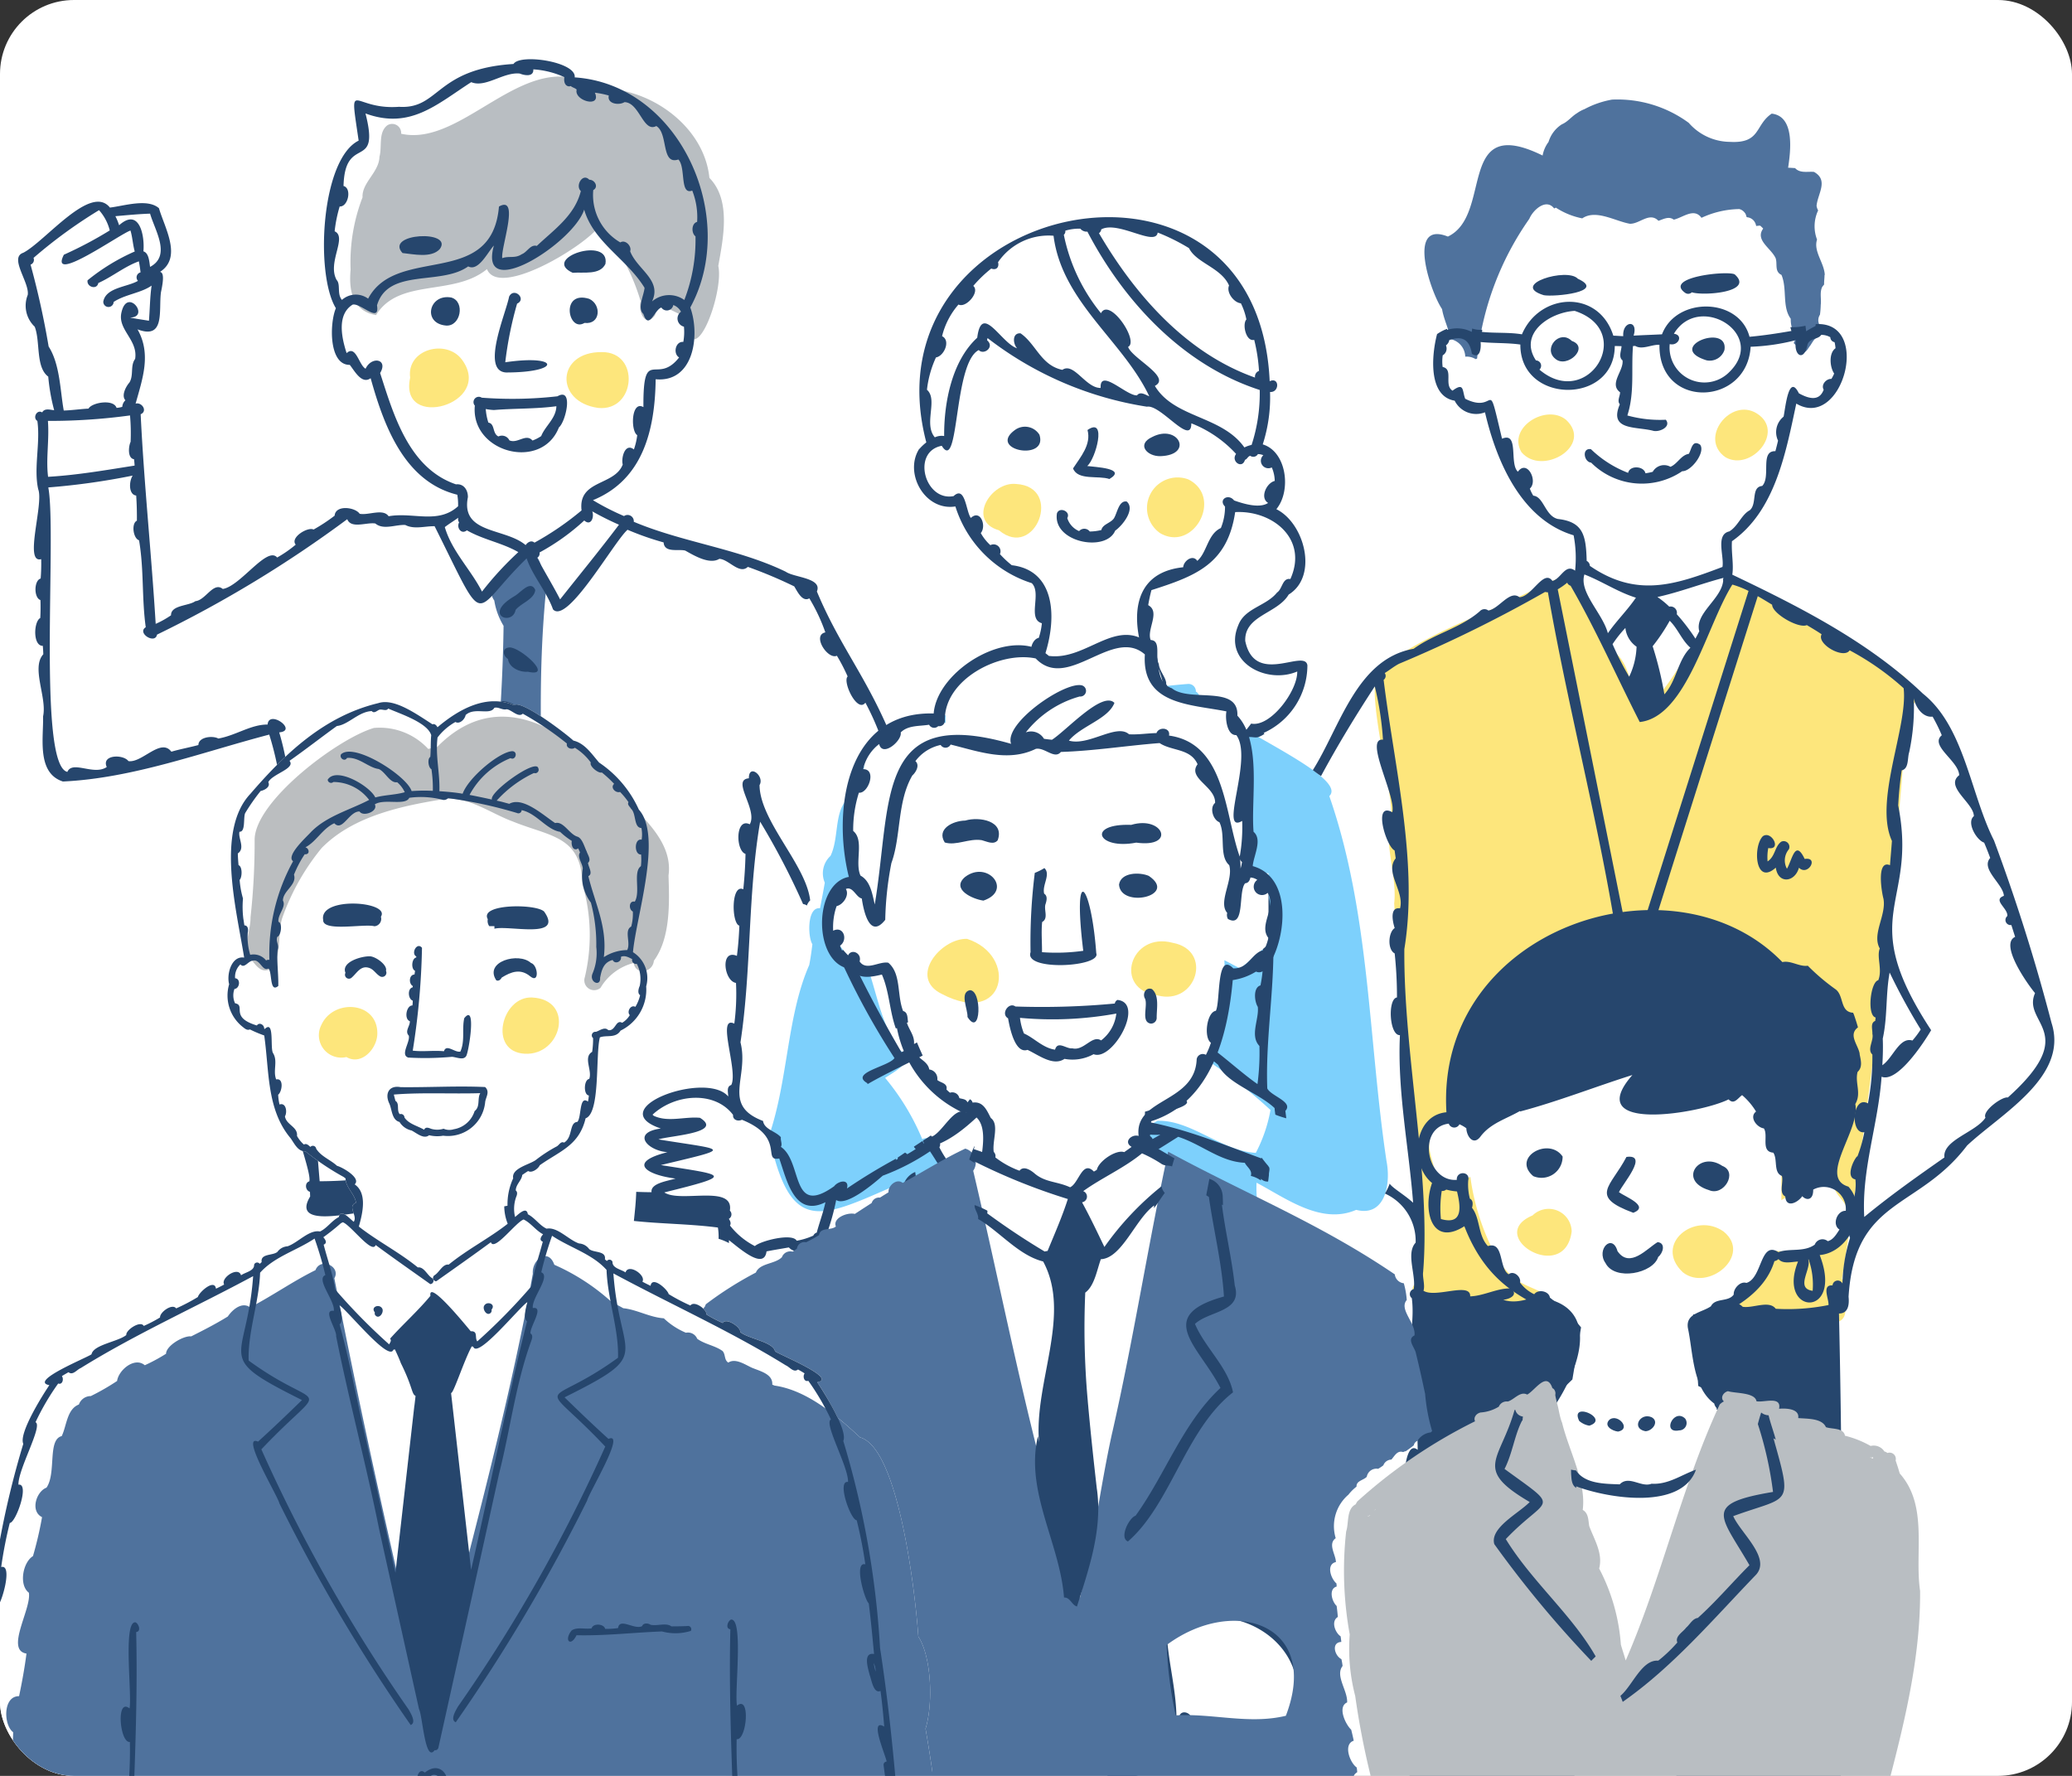 <svg xmlns="http://www.w3.org/2000/svg" xmlns:xlink="http://www.w3.org/1999/xlink" width="140" height="120" viewBox="0 0 140 120"><rect x="0" y="0" width="140" height="120" fill="#333333" stroke="none"/><defs><clipPath id="a"><rect width="140" height="120" rx="5" transform="translate(1776 4088)" fill="#fff" opacity="0.5"/></clipPath><clipPath id="b"><rect width="64" height="76" transform="translate(4712.472 2365.449)" fill="#fff" stroke="#707070" stroke-width="1" opacity="0.82"/></clipPath><clipPath id="c"><rect width="66.133" height="79.278" fill="none"/></clipPath></defs><g transform="translate(-1776 -4088)" clip-path="url(#a)"><rect width="140" height="120" rx="5" transform="translate(1776 4088)" fill="#fff"/><g transform="translate(1777.226 4092)"><path d="M60.027,46.346c-.792,3.61,5.695,1.789,3.509-1.211-1.053-1.443-3.768-.724-3.509,1.211" transform="translate(-33.54 -24.821)" fill="#fde67c"/><path d="M86.469,44.917c-3.066-.027-3.2,3.362-.247,3.772,2.55.262,2.864-3.8.247-3.772" transform="translate(-47.035 -25.125)" fill="#fde67c"/><path d="M149.062,68.258c2.435,2.05,4.388-2.942,1.16-3.129-1.713-.183-3.35,2.513-1.16,3.129" transform="translate(-82.791 -36.426)" fill="#fde67c"/><path d="M173.952,67.874c2.26,1.317,4.291-2.416,1.916-3.628a2.067,2.067,0,0,0-1.916,3.628" transform="translate(-96.793 -35.849)" fill="#fde67c"/><path d="M230.256,57.029c1.383,1.655,4.9-.443,3.006-2.194-1.354-1.093-3.981.543-3.006,2.194" transform="translate(-128.68 -30.474)" fill="#fde67c"/><path d="M263.039,54c-1.763-1.1-3.955,1.7-2.1,2.971,1.731.97,4.061-1.754,2.1-2.971" transform="translate(-145.568 -30.067)" fill="#fde67c"/><path d="M156.86,128.023c-1.232-8.224-1.109-16.73-3.861-24.64,1.4-1.347-7.555-4.958-8.774-6.69a.46.46,0,0,0-.241-.37.5.5,0,0,0-.544-.517c-4.157.324-8.394,1.366-12.479.2-.825-.437-1.617.713-2.422.957-.427.217-1.253.406-1.377.887-2.494,1.652-6.076,2.538-6.824,5.841-.783.916-.479,2.566-1.04,3.732a1.6,1.6,0,0,0-.388,1.811q-.15.868-.324,1.731c-.883-.117-.829,1.95-.514,2.43-.058.469-.121.941-.214,1.406-1.515,3.451-1.417,7.755-2.716,11.539,1.474,6.862,3.46,5.568,8.953,3.175.581,2.725-.487,5.917-.228,8.38-1.489,1.8,11.2.691,12.485.737,1.5-.318,16.172,1.445,12.707-1.643.174-2.5-1.1-4.943-.975-7.481,2.009,1.065,4.376,2.857,6.73,1.835,1.992.507,2.35-1.8,2.047-3.311v-.008m-8.833-.533c-2.3-.122-4.392-2.246-6.639-2.165-3.919,2.277-7.838,4.589-11.927,6.615a21.618,21.618,0,0,0-2.947-4.579c.282-.53-.544-1.061-1.018-.793a16.14,16.14,0,0,0-2.51-4.142c.544-.381,2.208-1.2,1.01-1.854-1.649-2.165-1.641-5.287-3.105-7.619,4.445-1.615,8.5-4.128,12.817-5.988,1.278,1.6,1.013,5.142,3.341,5.353.876,1.889,2.521,3.448,2.982,5.5-.626,1.3,1.265,1.354,2.093,1.849a33.842,33.842,0,0,1,6.9,4.927,10.034,10.034,0,0,1-.994,2.9" transform="translate(-64.407 -53.59)" fill="#7dd0fc"/><path d="M75.148,109.654c-.327-10.488-1.774-21.616-.668-31.841-.462-.626-.245-2.208-1.467-1.854-.94.462-2.919,1.913-2.085,3.081a4.7,4.7,0,0,0,.627,1.709c-.12,9.687-1.707,19.312-2.089,29-.647,1.083.636,2.2.937,3.279.573,1.422,1.729,5.611,2.972,2.093.756-1.358.954-2.868,1.72-4.249a.939.939,0,0,0,.048-1.091c0-.043,0-.089,0-.131" transform="translate(-38.756 -42.461)" fill="#4f729d"/><path d="M242.692,18.025c-.027-.818-.784-1.6-.523-2.4a2.526,2.526,0,0,1,.074-1.971.876.876,0,0,1-.106-.314h0c.077-.82.831-1.724-.174-2.288-.43-.041-.941.11-1.278-.257-.156-.011-.316-.021-.471-.026.163-1.072.484-3.48-1.11-3.654-1.147.769-.72,2.028-2.829,1.907A3.731,3.731,0,0,1,233.5,7.737a8.128,8.128,0,0,0-5.184-1.57,6.2,6.2,0,0,0-1.873.651h-.008a2.39,2.39,0,0,0-.469.255.026.026,0,0,0-.016.011c-.005.006-.006,0-.006.005-.333.2-.59.536-.932.707V7.8l-.043.016c-.007.009-.031.015-.043.021a2.142,2.142,0,0,0-.9,1.192,2.161,2.161,0,0,0-.4.916c-5.874-2.888-3.321,4.021-6.4,5.476h0c-2.823-1.127-1.172,3.759-.394,4.9.115.7.462,1.339.568,2.032a1.239,1.239,0,0,1,1,1.184,1.148,1.148,0,0,1,.7.166c.032-.011.064-.026.1-.037a19.955,19.955,0,0,1,3.529-9.444c.238-.583,1.13-1.415,1.677-.7l.115-.056a5.057,5.057,0,0,0,1.784.726c.925-.631,2.229.194,3.22.364.66.019,1.325-.822,1.929-.2.336-.111.7-.329,1.034-.078.611-.133,1.37-.828,1.873-.123a6.258,6.258,0,0,1,2.558-.592.8.8,0,0,1,.129.048.157.157,0,0,0,.032.016.047.047,0,0,0,.016.011.733.733,0,0,1,.23.23.187.187,0,0,1,.019.037h0a.756.756,0,0,1,.053.174h0a.2.2,0,0,0,.049.038h0a.664.664,0,0,1,.552.4.018.018,0,0,0,.007.017.112.112,0,0,1,.015.04h0a1.138,1.138,0,0,1,.037.134,1.676,1.676,0,0,1,.266-.025,1.741,1.741,0,0,1,.206.2c-.563.774.507,1.3.835,1.984.148.382-.093.916.4,1.143.4.939.029,2.159.627,2.963h0c-.005.375.064.824.4.986a2.005,2.005,0,0,1-.2.659c.215.238.519.37.7.643.215-.108.286-.316.431-.49h0c.137-.209.249-.452.49-.555.089-.207.181-.417.265-.638a.682.682,0,0,1-.112-.876,5.854,5.854,0,0,0,.053-.664h0c.053-.4-.084-.845.1-1.214a1.946,1.946,0,0,1,.129-.163c-.011-.218.029-.439.027-.653" transform="translate(-120.622 -3.436)" fill="#4f729d"/><path d="M50.944,15.707c-.133,1.421.127,2.8,1.72,3.075,1.544-2.53,5.238-1.248,7.493-3.108.806,2,6.738-1.617,7.6-2.931a9.057,9.057,0,0,1,1.133,1.5h0a13.7,13.7,0,0,1,1.653,3.612c-.2.68.327,1.832.976.924.193-1.022,1.154-.246,1.947.072C74,23.2,76.2,17.286,75.787,15.46c.32-1.827.893-4.433-.6-5.95C74.833,5.948,71.021,3.3,67.6,3.484,62.958.289,58.644,7.506,54.357,6.525h0a.608.608,0,0,0-.932-.568c-.624.477-.345,1.447-.531,2.119-.024,1.056-1.2,1.752-1.144,2.746h0a12.216,12.216,0,0,0-.806,4.884" transform="translate(-28.48 -1.489)" fill="#b9bec2"/><path d="M244.277,86.835a.526.526,0,0,0-.311-.464.63.63,0,0,0-.924-.4c-3.012-2.689-6.619-4.2-10.025-6.143-.205-.627-1.2-.235-1.225.244-.369.693-1.377,1.282-1.254,2.114-1.449,2.234-2.345,4.372-4.362,6.261-.953-1.113-.72-3.089-1.948-4.019-3.476-6.566-1.153-6.048-8.464-2.824-.688.282-6.679,2.749-7.2,4.142-1.57-.085.815,8.263.576,9.977-.525,1.685.414,3.817.2,5.68.549,8.193,1.487,17.151,1.538,25.621a.531.531,0,0,0,.187,1.01.522.522,0,0,0,.7.07c5.2,1.07,10.4.933,15.673,1.123-.527.072-1.492-.205-1.535.571,2.738,1.329,7.169.053,10.438.287,1.385-.056,1.7,2.024,2.529-.309.809-.062,1.058-.5.919-1.265-.045-.555.581-1.485-.2-1.722,2.059-12.953,3.519-25.835,4.442-38.874.618.241,1-.69.241-1.077m-15.563,29.819c-2.341-.312-4.7.247-6.944.035.115-1.7-.278-3.371-.23-5.064,2.428.125,4.8.677,7.191.8a37.182,37.182,0,0,1-.016,4.228" transform="translate(-116.364 -44.353)" fill="#fde67c"/><path d="M245.689,85.937A126.913,126.913,0,0,0,241.8,73.6c-1.6-3.154-1.99-7.678-4.809-9.926-3.645-3.483-8.276-5.843-12.874-8.034.108-.687-.078-1.516-.022-2.261,2.914-2.045,3.633-5.959,4.346-9.3,3.114,1.855,5.151-5.6,1.315-5.369-.008.045-.013.089-.018.131a6.32,6.32,0,0,0-.63.351c-.016-.123-.032-.249-.048-.375a3.49,3.49,0,0,1-1.015.094,1.531,1.531,0,0,0,.067.26c-.941.165-1.886.308-2.832.394-.691-2.66-4.939-2.734-5.913-.166-.635.032-1.273.053-1.918.088.34-1.114-.772-.992-.7.035-.187,0-.439-.03-.67-.03-.993-3.154-4.977-2.922-6.175-.093-.876-.146-1.8-.069-2.7-.163.006-.048.014-.1.019-.145a1.673,1.673,0,0,1-.68-.083c-.011.075-.022.152-.03.228a2.182,2.182,0,0,0-1.664-.134.719.719,0,0,0,0-.075,3.055,3.055,0,0,0-.68.356c-.367,1.393-.623,4.2,1.189,4.5a1.624,1.624,0,0,0,2.049.785c.782,3.351,2.468,7.258,5.988,8.311a8.1,8.1,0,0,1,.1,2.39c-.666-.5-.935.535-1.53.694-.594-.829-1.391,1.077-2.229,1.1-.655-.513-1.38.783-2.1.9a.426.426,0,0,0-.587.056c-1.31,1.139-3.062,1.511-4.464,2.529-3.851.672-4.969,5.283-6.811,8.2.182.137.364.273.554.4,1.128-2.092,2.373-4.135,3.633-6.058a20.6,20.6,0,0,1,.553,3.6c-1.3-.129.9,3.826.63,4.9-1.339-.731-.41,2.333.155,2.583.024.181.052.35.075.536-.764.931.606,2.231.292,3.378-.651-.1-.549.739-.361,1.332-.441.286-.5,1.456,0,1.714a27.479,27.479,0,0,1,.155,2.974c-.645.092-.52,2.586.2,2.548-.18,3.794.6,7.551.891,11.325-.581-.535-1.384-.989-1.584-1.288a3.993,3.993,0,0,1-.319.667,3.519,3.519,0,0,1,2.074,3.316c-.673.731.035,2.168-.129,3.137a.351.351,0,0,0-.131.616c.352,2.62-1.194,6.142.349,8.286q.035.983.048,1.964c-1.2-1.011-1.144,5.017-.219,4.943a20.379,20.379,0,0,1-.059,2.454c-.806-.168-.848,2.845-.086,2.837.037.825,0,1.6-.037,2.449-.745.082-.323,3.131-.046,3.649.278,1.442-.8,3.307-.1,4.512-.019,1.235.018,2.473.037,3.708-1,.047-.359,3.63-.131,4.252-.66,1.462.032,3.353-.145,4.943-1.177-.471-.114,4.284-.515,5.222-3.629,3.2-.426,2.62.022,4.787-.129.37-1.018,1.5-1.388,2.352-.721-.263-.6.635-.107.9a70.356,70.356,0,0,1-6,4.163c-.8.111-.271,1.369-.431,1.972-.635,1.755,6.179,1.79,6.425.657,2.213-1.044,10.238-.821,10.272-3.327-.123-.739,1.713-4.019-.016-3.047,2.015-16.1,3.811-32.567,6.374-48.829a7.255,7.255,0,0,1,1.524-.1c-.49,1.323.263,2.842.319,4.217-.189.949-.152,2.853.512,3.593.091.758.182,1.562.23,2.347-.472.318-.332,4.456.659,3.9.1.683.177,1.364.252,2.06-1.672.084.738,5.29.42,6.6-.634.5-.021,1.657-.027,2.374-1.116-1.434-1.193.715-.289,1.254a25.062,25.062,0,0,1,.643,4.946c-1.394.441.563,5.488.118,7.143-.427.859.132,1.993.23,2.861-1.089.868.776,5.9.6,7.772-.413.172-.244,1.076.252.932.018,3.865,1.49,4.116,4.576,4.506.294.108.793.349.95-.061a70.073,70.073,0,0,0,12.913,1.9c1.246-.018.7-2.007.943-2.864a32.275,32.275,0,0,1-8.032-3.6c1.236-1.264-1.185-1.708-1.7-2.527,2-1.729.816-2.364-.761-3.735.466-17.15.671-34.165.284-51.327.643,0,.7-.625.648-1.136.416-6.7,4.7-5.843,8.008-10.216,2.279-2.137,6.87-4.637,5.711-8.271m-25.8-45.883c.567.151.947-.613.279-.7,1.706-2.84,6.394.051,3.718,2.615a2.357,2.357,0,0,1-4-1.911m-6.424-2.25c4.187,1.366.892,6.75-2.379,3.971a.361.361,0,0,0-.236-.624c-1.193-1.8.9-3.245,2.615-3.346M212.35,51.88c-.879-.185-.965-1.519-1.68-1.578a2.637,2.637,0,0,1-.233-.479c.576-.509-.19-2-.806-1.141-.6-.536.1-2.728-1.072-2.229-1.07-4.48-.28-1.593-2.489-2.7-.211-.549-.051-1.14-.857-.547-.6-.378.086-1.454-.667-1.6a2.877,2.877,0,0,1,.005-.788.527.527,0,0,0,.217-.67.568.568,0,0,0,.227-.359c.908-.334,1.391.018,1.525.924.568.384.631-.4.59-.793.9.089,1.806.046,2.687.169-.026,4.043,6.368,4.09,6.379.1.153,0,.3.008.458.011-.013.311-.225.728.067.961.093.7-.938,1.581-.166,2.154,0,.268-.217.581-.016.814-.764,1.779,1.064,1.487,2.229,1.782.41.131,1.267-.249.879-.74a8.271,8.271,0,0,1-2.6-.289c.5-1.549.253-3.1.38-4.691a1.2,1.2,0,0,0,.147-.011c.477.29,1.109-.106,1.642-.07-.067,4.379,5.924,4.16,6.16.129a14.216,14.216,0,0,0,3.065-.448c-.195,1.04.55,1.518.785.276.177-.432.71-.308.921-.632a1.238,1.238,0,0,1,.613.16.346.346,0,0,0,.287.335,2.562,2.562,0,0,1,.064.41c-.468.325-.386,1.28-.091,1.709a2.254,2.254,0,0,1-.188.362c-.345-.019-.718.394-.52.729-.306.827-1.045.592-1.677.244-.693-1.4-.913,1.022-1.032,1.578a1.34,1.34,0,0,0-.375,1.621c-.056.238-.115.477-.179.712-1.063-.033-.286,1.732-.892,2.35-.774.072-.322,1.2-.839,1.642-.568.3-.791,1.08-1.385,1.43-.948.211-.331,1.686-.461,2.4-3.2,1.215-5.8,2.1-8.959-.072a.384.384,0,0,0-.215-.335c-.044-1.723-.233-2.632-1.926-2.832M223.5,56.063c-.127,1.241-1.943,2.21-1.613,3.4-.086.166-.171.332-.26.5a13.474,13.474,0,0,0-1.262-1.651.426.426,0,0,0-.507-.512,6.025,6.025,0,0,0-.8-.651c1.5-.326,3.006-.916,4.466-1.294a.307.307,0,0,0-.022.2m-2.213,4.522c-.859.825-.923,2.22-1.76,3.148a23.757,23.757,0,0,0-.793-3.25,12.6,12.6,0,0,0,1.152-1.72c.547.531.819,1.32,1.4,1.822m-5.238-.276a7.811,7.811,0,0,1,.844-1.061,1.758,1.758,0,0,0,.755,1.267,5.106,5.106,0,0,1-.5,2.028,20.236,20.236,0,0,1-1.122-2.2.165.165,0,0,0,.019-.037m-.335-.7c-.359-1.36-1.966-2.758-1.586-3.973,1.192.463,2.266,1.195,3.48,1.57-.583.857-1.306,1.55-1.894,2.4m-2.746-3.408a.35.35,0,0,0,.225.2c1.685,2.913,3.1,6.118,4.673,9.21,3.168-.343,4.515-6.514,6.258-9.288a6.435,6.435,0,0,1,1.093.429q-3.937,12.446-7.866,24.892-2.507-12.5-5.026-25a4.772,4.772,0,0,0,.643-.45m9.313,34.8c.037.706-.717,1.72-.075,2.312.04.346-.228.973-.107,1.337a32.383,32.383,0,0,1-8.477-.016c0-2-.547-4.043-.343-6a.317.317,0,0,0,.134-.271c2.914.157,5.882-.141,8.772.07a1.33,1.33,0,0,1,.246,1.163c-.581.091-.464,1.091-.15,1.409m-4.514-3.282c-.22,0-.439-.016-.659-.035.333-.6-.415-2.076-.094-2.521a7.745,7.745,0,0,1,.809-.043,9.734,9.734,0,0,0-.056,2.6m-8.2,78c-.471.544-1.642.455-2.341.635-.309-.42-2.4.114-2.564.563-3.473.139-6.74,2.258-10.3,1.337-.07-.552.011-1.093-.008-1.672,2.312-1.106,4.237-3.084,6.454-4.4,2.347.474,4.693,1.909,6.85.924.37-.062,1.709,0,2.561-.172a18.234,18.234,0,0,0-.657,2.789m22.641-2.1c1.125-.177,2.05.937,3.078,1.334.04.313.4.421.657.536,1.688.292,3.068,1.588,4.876,1.645-.024.6-.123,1.19-.182,1.782a64.606,64.606,0,0,1-11.745-1.774c-2.827-.214-6.483.082-6.041-3.828,2.977,1.088,6.246-.1,9.358.3m.351-68.663c-.279.295-.779,1.445-.12,1.562.176,1.3-.758,2.8-.359,3.96a10.885,10.885,0,0,0-.512,3.076.354.354,0,0,0-.672.129c-.747-.056-.243.9-.271,1.326a13.925,13.925,0,0,1-3.566.252c-.445-.6-1.561-.015-2.232-.134-.779-.774-2,.246-2.974.056.057-1.385-2.409.229-3.228-.064.46-1.387-2.257-.18-3.022-.477-.19-.381-1.106-.378-1.217.067a8.389,8.389,0,0,1-2.277.1c.442-.048.721-.6.2-.766-1.2.12-2.409,1.033-3.663.611.434-.04,1.053-.335.525-.764-.9-.044-1.813.5-2.757.533.042-1-2.347.141-3.156-.38.118-.351-.075-.927-.024-1.257.532-6.561-1.328-14.74-1.269-21.832.957-5.813-.672-12.274-1.4-18.189a.328.328,0,0,0,.075-.46c.323-.2.63-.454.968-.628a90.445,90.445,0,0,0,9.864-4.852.959.959,0,0,0,.193.022c1.6,9.2,4.234,18.475,5.238,27.627-1.522.038-.147,2.2-.434,3.145-.893.158-2.331-.178-3.132.147-1.136-.416-.973.442-.82,1.243-.493.187-.244,1.294.083,1.551.311.807-.541,1.886.241,2.483A15.887,15.887,0,0,0,213,94.875c-.3.485.431,1.106.68.485a3.76,3.76,0,0,0,2.385.1c1.87-.159,3.732.619,5.551-.006.383.287,1.479-.142.98-.581.28-.563,1.276-8.808-.372-7.14a16.659,16.659,0,0,0-4.011,0c.378-.423.118-2.16.305-2.575.335-.616-.431-.782-.9-.718.03-.428.064-.86.056-1.288a.347.347,0,0,0,.064-.447q4.046-12.806,8.1-25.613c.327.185.649.383.97.579,0,.594,1.792,1.63,2.345,1.377.338.2.675.4,1,.619-.367.653,1.491,1.71,1.894,1.085a18.247,18.247,0,0,1,3.646,2.559c.311,2.581-2.028,7.625-.79,10.32-.04.549-.091,1.091-.131,1.64-.927-.389-.568,1.806-.442,2.261.212,1.119-.8,2.39-.249,3.367-.226.579.193,1.412-.1,2.146-.531.1-.779,2.39-.179,2.518-.008.078-.019.153-.027.23-.349.139-.177.584-.193.873.111.453-.382,1.046,0,1.4a16.6,16.6,0,0,1-.3,3.3c-1.049-.574-1.239,2.085-.244,1.95a9.559,9.559,0,0,1-.472,1.648m1.718-7.976c.327-1.479.19-2.984.464-4.464a42.236,42.236,0,0,0,2.1,3.847,6.04,6.04,0,0,1-.56.748c-.88-.266-1.309,1.176-2.033,1.669.035-.6.054-1.206.029-1.8m8.453,3.978c-.391-.076-1.75.92-1.514,1.366-.643.986-2.917,1.509-2.773,2.687-1.934,1.354-3.61,2.536-5.417,4.022-.184-3.238.947-6.264,1.17-9.476,1.062.426,2.835-2.266,3.349-3.145-5.177-7.886-.875-8.381-2.226-15.186.043-.793.118-1.586.238-2.371.5-.11.375-.844.507-1.232a14.545,14.545,0,0,0,.308-3.638c.108.557.582,1.319,1.272,1.24a11.871,11.871,0,0,1,.621,1.257c-.847.7,1.142,1.73,1.176,2.7-1,.774.991,1.881.991,2.767-.518.422.174,1.622.694,1.79.144.335.275.668.41,1.034-.667.755.885,1.763.924,2.561-.791.285.29.838.233,1.364a.345.345,0,0,0,.271.608c.086.265.169.533.257.8-1.1.5.909,3.29,1.345,3.8-.914,2.074,3.14,2.59-1.838,7.054" transform="translate(-108.296 -20.808)" fill="#26466d"/><path d="M269.874,120.606c-.647-1.364-.836.028-1.2.657a1.168,1.168,0,0,1,.131-1.316.387.387,0,0,0-.517-.512c-.453.33-.391.98-.922,1.334a3.35,3.35,0,0,1,.045-.905c.931.162.229-1.208-.364-.8-.683.678-.533,3.386.874,2.124.155,1.128,1.288,1,1.564.006.616.606,1.372-.754.386-.592" transform="translate(-149.16 -66.56)" fill="#26466d"/><path d="M257.681,44.23a1.046,1.046,0,0,0,1.208-.7c.287-1.851-4.043-.182-1.208.7" transform="translate(-143.598 -23.882)" fill="#26466d"/><path d="M255.231,34.146a.35.35,0,0,0,.458-.032c.761.256,4.279,0,2.888-1.217-.561-.254-4.793.2-3.347,1.249" transform="translate(-142.601 -18.363)" fill="#26466d"/><path d="M240.669,60.2a4.849,4.849,0,0,0,6.151.576c.6.027,1.589-1.283,1.211-1.789-.533-.364-.574.292-.764.616-.53.086-.758.672-1.24.876a.88.88,0,0,0-1.2.338,4.061,4.061,0,0,1-.49.1c-.107-.5-1.064-.554-1.171-.029a7.438,7.438,0,0,1-2.513-1.6c-.635-.1-.475.868.013.908" transform="translate(-134.383 -32.936)" fill="#26466d"/><path d="M235.344,44.1c.787.654,2.328-.787,1.1-1.219-.833-.817-1.982.539-1.1,1.219" transform="translate(-131.467 -23.844)" fill="#26466d"/><path d="M233.015,34.451c.686.129,4.261-.216,2.3-1.112-.712-.782-4.639.4-2.3,1.112" transform="translate(-129.931 -18.504)" fill="#26466d"/><path d="M173.78,58.939c2.271-.085,1.192-2.2-.555-1.3-1.1.5-.356,1.328.555,1.3" transform="translate(-96.591 -32.115)" fill="#26466d"/><path d="M152.218,56.592c-1.86,1.364,2.255,2.139,1.661.313a1.149,1.149,0,0,0-1.661-.313" transform="translate(-84.874 -31.531)" fill="#26466d"/><path d="M161.761,59.228c.32.835,1.729.46,2.456.716,1.238-.728-1-.807-1.5-.879.557-.435,1.372-3.368.021-2.433.268.983-.471,1.82-.98,2.6" transform="translate(-90.484 -31.576)" fill="#26466d"/><path d="M159.268,68.628c-.3,1.959,3.325,2.647,3.936,1.163.506-.353,1.377-1.462.777-1.969-.533-.085-.635.779-.863,1.139-.219.322-.774.4-.846.788a3.545,3.545,0,0,1-.785.1.462.462,0,0,0-.72-.027,1.408,1.408,0,0,1-.8-.884c.257-.442-.538-.787-.7-.311" transform="translate(-89.08 -37.934)" fill="#26466d"/><path d="M108.791,121.147c-.2.118-.392.236-.6.343a50.137,50.137,0,0,0,3.842,7.1c-.35.564-3.072.99-1.829,1.7a.549.549,0,0,0,.008.064c2.009-1.169,4.258-2,6.133-3.432a16.407,16.407,0,0,0,2.73,3.261c-.72.7-1.412,1.439-2.175,2.092-.823-.482-1.566,1.272-2.328,1.621-.031-.021-.059-.051-.086-.072-.177.12-.356.238-.533.353a.362.362,0,0,0,.078.156.126.126,0,0,0-.032.024.712.712,0,0,0-.08-.158l-.573.378a.38.38,0,0,0,.126.156c-.187.126-.38.246-.576.356a.54.54,0,0,0-.15-.11c-.164.11-.327.223-.493.335v.1c-.043.022-.088.04-.134.059a.378.378,0,0,0,.027-.089,38.51,38.51,0,0,0-3.322,2.018c.179-.673-.579-.524-.865-.152-2.969,2.115-2.105-1.65-3.6-2.66.116-.176-.039-.434,0-.649-.346-.408-1.123-.526-1.206-1.1-2.823-1.075-.923-2.936-1.525-5.313.746-4.9.483-9.988,1.329-14.909a49.554,49.554,0,0,1,2.9,5.564.608.608,0,0,1,.26.1.809.809,0,0,1,.22-.345c-.272-2.414-3.392-5.345-3.421-7.793.363-.6-.734-1.483-.72-.458-1.228.1.626,2.118.059,3.108-.983-.485-.959,1.792-.287,2-.016.8-.067,1.6-.15,2.39-.836-.391-.8,2.318-.265,2.46-.027.68-.078,1.361-.166,2.041-1.15-.49-.879,1.707-.062,1.827a15.2,15.2,0,0,1-.113,2.751c-1.235-.6.281,3.2-.206,4.145-.341.112-.209.5-.206.777-1.478-1.768-8.563.82-4.552,2.165-2,.273-.927,1.492.445,1.6-2.765.694-1.391,1.538.546,1.781-.5.164-1.709.308-1.618.922-.345,0-.691-.011-1.037-.024-.017.656-.089,1.315-.158,1.967,1.86.2,3.8.2,5.677.445a3.824,3.824,0,0,1,.046.761,3.869,3.869,0,0,1,.7.29v-.2c.748.584,2.375,2.037,2.54.761.5-.1,1-.177,1.508-.268.561.62,1.451-.094,2.1-.2a23.384,23.384,0,0,0,4.921-.846c.005.078.013.161.021.241.386-.11.765-.244,1.144-.375.035-.223.064-.445.088-.67-.42.007-.838.1-1.256.118a.34.34,0,0,1,0,.07c-1.5-.049-2.913.838-4.45.729a15.575,15.575,0,0,0,.63-2.269c.716.464,2.642-1.206,3.145-1.645a15.033,15.033,0,0,0,3.194-1.645c.415.624.8,1.275,1.19,1.921-.088.452,2.471,5.849,2.939,4.247a139.523,139.523,0,0,0,12.64-7.151c1.6.516,2.844,1.686,4.5,1.755.147.3.528.5.407.887a2.034,2.034,0,0,1,.686.311.9.9,0,0,1,0-.115.612.612,0,0,0,.485.185c.019-.153.038-.3.054-.456v.008c-.018-.2.121-.461-.056-.6a.047.047,0,0,0,.008-.011c-.158-.175-.3-.364-.445-.552-.011.014-.021.03-.032.043-2.983-1.094-5.788-2.282-8.935-2.666,5.048-.758,5.41-1.655.04-1.656,5.788-1.68,2.437-1.232-.895-1.69,5.74-1.711,2.946-1.759-.938-1.406.759-.533,1.729-1.424,2.682-1.289a.35.35,0,0,0,.614.19,9.672,9.672,0,0,1,4.525,2.2c.564,1.238,2.714,1.882,3.813,2.92.011.148.032.3.053.447a6.536,6.536,0,0,0,.737.244c-.018-.174-.04-.34-.062-.5.566-.612-.962-.994-1.221-1.516-.182-4.723,1.163-9.677-.206-14.237-1.406-.4.169,2.038-.111,2.762-.948-.188-.471,1.38-.016,1.669a9.22,9.22,0,0,1-.126,2.842c-.514.146-.407,1.1-.182,1.449.1.838-.556,1.942.11,2.645a16.15,16.15,0,0,1-.131,2.575c-2.16-1.515-4.007-3.771-6.99-4.185a.624.624,0,0,0-.582-.345c1.189-.9.27-1.4-.761-1.672.632-.841.857-1.779-.562-1.6.533-.965.431-2.234-.978-1.774.47-1.224.327-2.237-1.184-1.548,0-.011-.014-.024-.019-.038a.731.731,0,0,1-.621.282l.008.016a11.831,11.831,0,0,0-2.219,1.436c.952-5.691-3.207,1.382-3.826,2.819a16.707,16.707,0,0,1-4.557,3.711c-.6-.253-1.214.514-1.766.742-1.388-2.383-2.559-4.568-3.713-7.049m-2.015,19.244a.349.349,0,0,0-.225.2,4.686,4.686,0,0,1-1.125.346c-.284-.541-2.443.007-2.824.362a5.051,5.051,0,0,1-1.685-1.393c.1-.141.009-.329-.075-.447a.35.35,0,0,0,.07-.555c.286-1.8-3.351-.5-4.431-1.232,4.865-1.2,4.116-1.152-.233-1.848,4.958-1.188,4.467-.982-.161-1.733.683-.249,4.468-.429,2.805-1.46-1.031-.1-2.149.323-3.129-.139-.008-.013-.06-.05-.075-.075,1.507-1.4,4.185-1.639,5.439.014-.031.349.332.459.6.332,2.951,1.182,1.348,2.845,2.521,2.615.507,1.44,1.016,4.009,3.121,2.955-.147.694-.407,1.372-.589,2.057m20.158-11.751c-2.181.842.059,1.581,1.2,1.616-3.029.7-1.174,1.655.775,1.548-3.887.356-1.137,2.141,1.085,1.967a40.389,40.389,0,0,0-4.841,3.169c-2.1.12-4.215,2.371-6.336,3.185-.26-.278-.555-.013-.662.263-.391-.568-.664-1.211-1.026-1.8-.009-1.375-1.462-2.693-2.066-3.967a.324.324,0,0,0,.043-.257c1.7-.745,3.159-2.473,4.549-3.8.427.028,1.294-.648,1.109-1.1.849-.378,1.682-.793,2.561-1.1.685.135,1.423-.452,2.093-.646-.367.541-.112.97,1.517.911m-7.708.734a.306.306,0,0,0,.051-.026c.027.053.056.11.086.163l-.137-.137m.051-5.1a.507.507,0,0,1,.075-.075c.459.154.6-.481.273-.7.779-1.221,1.6-2.43,2.462-3.6-1.274,5.15,1.737-.028,4.15-.193-.3,1.426-.969,2.382,1.042,1.669-.1.977-1.109,2.168.712,1.846-.887,1.262-.557,1.412.769,1.857-2.459,1.993-5.663,2.316-8.445,3.863-.808-1-1.479-2.118-2.258-3.148.412-.5.8-1.032,1.219-1.524m-1.546,3.188c.211.188.5.263.646-.059.225.319.434.659.657.991a2.722,2.722,0,0,0-.4.362,13.2,13.2,0,0,1-.972-1.147.3.3,0,0,0,.072-.147" transform="translate(-52.822 -61.095)" fill="#26466d"/><path d="M137.727,39.879c-1.047,1.639.383,4.221,2.444,3.89a7.939,7.939,0,0,0,5.16,5.184c.694.676-.325,2.421.683,2.709a4.219,4.219,0,0,1-.211.989c-.423.07-.72.908-.332,1.171-.1.908-.935,1.306-1.321,2.076l-.008-.008c-.141.289-.53.446-.56.763.035.008.072.014.11.019.119.5.613.3.972.037v.008c2.062-2.35,3.465-8.486-.683-8.977a6.575,6.575,0,0,1-.8-.75.469.469,0,0,0-.646-.605,3.191,3.191,0,0,1-.648-.817c.4-.469-.016-1.634-.672-1.021-.331-.446-.369-2.224-1.165-1.476-1.937.376-2.869-3-.8-3.4,1.2,1.924.772-5.6,2.5-6.468.338.364,1.1-.206.563-.662.008-.051.019-.1.03-.15a23.485,23.485,0,0,0,10.77,4.638c.928-.173,3.006,2.707,3,1.124a8.089,8.089,0,0,1,3.025,2.068c-.373.49.411,1.056.6.4.158-.05.187-.234.356-.273a.354.354,0,0,0,.517-.115.926.926,0,0,1,.367.075.506.506,0,0,0,.571.825,2.365,2.365,0,0,1,.2.913c-.555.131-1.026,1.136-.448,1.487-.581.386-1.656.059-2.3-.169-.38-.493-1.085-.059-.611.415a3.788,3.788,0,0,1-.281,1.449c-.9.408-.936,1.661-1.594,2.219-.3-.461-.924,0-.951.431-4.368.46-3.344,5.227-1.741,8.016-.035.005-.07.008-.1.011.111.617.525.4.97.394a.653.653,0,0,1-.225-.482l-.053.008c.048-.46-.466-.9-.5-1.417-.266-.47.182-1.582-.549-1.613-.286-.717.677-1.9-.166-2.355.057-.343.128-.678.217-1.015,3.017-.965,5.136-1.768,5.659-5.273,2.52-.135,4.951,1.812,3.729,4.523-.544-.094-.531.67-.9.911-.741.925-2.19,1.046-2.62,2.215-1.05,2.468,1.9,4.016,3.984,3.121.031,1.31-1.82,3.789-3.113,3.52-.2.261-.4.517-.6.777.1.059.2.121.3.182.263-.137.577.061.842-.072l-.019.01a1.8,1.8,0,0,0,.373-.2.391.391,0,0,0-.051-.067,5.029,5.029,0,0,0,2.955-4.568c-.174-1.147-3.562,1.441-4.2-1.648-.062-1.729,2.172-1.836,2.936-3.134,2.016-1.238,1.072-4.824-.835-5.768,1.029-1.237.7-3.891-.919-4.378a10.324,10.324,0,0,0,.493-3.542c.649.05.646-1.04-.024-.726-.807-18-27.5-12.239-23.2,4.134a3.257,3.257,0,0,0-.466.439M150.022,25.05c1.132-.618,3.683,1.2,3.818.212a13.684,13.684,0,0,1,2.116,1.053c.487,1.006,2.181,1.318,2.706,2.527-.2.457.323,1.159.8,1.2a4.4,4.4,0,0,1,.372,1.093c-.295.316-.027,1.527.528,1.377a11.507,11.507,0,0,1,.324,2.1.407.407,0,0,0-.268.45c-4.635-1.634-8.107-5.583-10.545-9.757a.369.369,0,0,0,.153-.249m-2.427.08A3.214,3.214,0,0,1,148.614,25a.55.55,0,0,0,.477.2c2.463,4.72,6.462,9.025,11.644,10.7a11.282,11.282,0,0,1-.549,3.711,2.2,2.2,0,0,0-.488.171c-1.532-2.163-4.736-1.968-6.049-4.158,1.149-.589-1.54-1.852-1.808-2.636.768-.383-1.271-3.384-1.833-2.275a12.206,12.206,0,0,1-2.51-5.3.3.3,0,0,0,.1-.274M138.859,33.7c.546-.085,1.016-1.142.412-1.436a5.1,5.1,0,0,1,1.109-2.138c.506.263,1.473-.855,1-1.259a8.652,8.652,0,0,1,1.214-1.171c.4.15.544-.166.458-.429a4.13,4.13,0,0,1,3.751-1.789c.567,4.477,4.7,7.1,6.468,10.848-.259-.1-.6-.352-.828-.064-.7.053-2.524-1.876-2.457-.5-1.01.018-1.808-1.763-2.588-1.222-1.444-.3-1.778-1.75-2.824-2.468-.576-.04-.52.7-.234,1.01-1.073-.339-2.393-3.118-2.693-.712-1.7,1.557-2.252,4.363-2.234,6.642a1.064,1.064,0,0,0-.63.088c-.781-.915.234-2.543-.533-3.215a7.088,7.088,0,0,1,.608-2.183" transform="translate(-76.844 -13.548)" fill="#26466d"/><path d="M16.965,45.634a19.936,19.936,0,0,1,.734,3.258c-.863-.121-.367,2.4.107,2.6a9.861,9.861,0,0,1,.027,2.122c-.951-.252-.676,1.773.024,1.736a15.284,15.284,0,0,1,.241,2.32c-.933-.156-.64,2.8.2,2.642.036.414.082.827.107,1.243-.614.1-.419,3.318.327,3.153.074.612.119,1.22.15,1.84-1.042-.224-.507,3.259.418,2.907a20.04,20.04,0,0,1,.174,2.3c-1.909-2.052.417,3.353.2,4.07-.342.1-.265.635.045.707,0,.107.008.212.011.319-1.216,2.011,2.292,1.183,3.365,1.09a.336.336,0,0,0,.49.008,21.609,21.609,0,0,1-.112-2.31,28.871,28.871,0,0,1-3.1.18c-.481-5.746-.815-11.084-1.613-16.9-.371-4.472.19-9.055-1.12-13.431,1.29-.116-.7-1.573-.785-.53-1.136-.008-2.145.74-3.328.945-.378-.211-1.342-.115-1.347.44-.606.163-1.224.273-1.827.45-.716-.96-1.982.779-2.9.635-.362-.477-1.843-.437-1.466.4-.87.6-2.322-.471-2.661.33-2.037-.47-.7-16.092-1.288-19.222a47.305,47.305,0,0,0,5.7-.8c-.257.4-.279,1.288.238,1.347.039.58.052,1.1.048,1.7-.391.182-.252,1.2.145,1.324.34,1.971.177,3.9.453,5.875-.623.389.636,1.177.761.5a80.622,80.622,0,0,0,12.854-7.8c.263.676,1.327.189,1.9.292.549.46,1.377.058,2.025.1h0c.595.313,1.325.071,1.978.083,3.632,7.264,2.386,5.887,6.218,2.173.382,1.145,1.384,2.3,1.779,3.443.955,1.076,4.123-4.578,5.039-5.377a19.123,19.123,0,0,0,2.438.855c.045.733,1.021.429,1.463.554.586.327,1.636.965,2.3.557.635.025,1.354,1.082,1.926.542a30.674,30.674,0,0,1,3.135,1.318c.207.332.544,1.08,1.021.809a12.154,12.154,0,0,1,1.082,2.3c-.924.19.161,1.862.78,1.578a12.077,12.077,0,0,1,.726,1.4c-.364.354.654,2.5,1.2,1.771a17.949,17.949,0,0,1,.906,1.974c-.542.847.34.824.85.332-1.682-4.071-3.493-6.125-5.034-9.819.382-.923-1.543-.939-2.1-1.334-3.224-1.565-6.987-1.988-10.272-3.376a.421.421,0,0,0-.659-.386,16.83,16.83,0,0,1-2.1-1.074c3.351-1.369,4.192-4.688,4.238-8.171,2.572.238,3.017-2.972,2.339-4.85,3.306-6.053-.684-15.066-7.81-15.549C37.74.179,33.91-.4,33.471.322c-5.29.331-4.993,3.071-7.74,2.894-3.2.242-3.371-2.154-2.724,2.285-2.546,1.26-2.95,9.027-1.538,11.325-.424.982-.5,3.844.94,3.829.319.4.808,1.343,1.409.9.9,3.228,2.283,6.989,5.854,7.874a3.859,3.859,0,0,1,.054.779c-1.365,1.234-3.046.378-4.694.675-.379-.543-1.351-.05-1.956-.166-.3-.452-1.638-.622-1.691.126a11.628,11.628,0,0,1-1.423.938c-.386-.206-1.613.546-1.206,1.02a8.144,8.144,0,0,1-1.256.871c-.678-.807-2.485,1.944-3.673,2.124-.639-.516-1.157.765-1.852.825-.445.33-1.659.257-1.645.954a6.162,6.162,0,0,1-1.037.579c-.286-4.712-.788-9.472-1.015-14.164.49-.206.087-.834-.341-.718.477-1.718,1.069-3.351.129-5.018,1.884.716,1.421-1.276,1.583-2.505.209-.967.169-1.328-.061-1.38,1.517-.982.306-2.982-.073-4.3-.768-.677-2.35-.159-3.314-.043C4.9,8.388,1.839,12.306.349,13.078c-.98.321.426,2,.3,2.848a1.952,1.952,0,0,0,.471,2.149c.394,1.016.047,2.728.914,3.373a13.246,13.246,0,0,0,.4,2.269c-.272-.023-.646-.157-.809.15-.356-.225-.664.369-.327.576.215,1.482-.262,3.195.059,4.619.383.991-.984,5.054.2,4.718a12.714,12.714,0,0,1-.035,1.31c-.46.131-.469,1.307-.016,1.455.016.378.011.814-.011,1.213-.453.245-.508,1.9.171,1.881.019.19.026.381.035.568-.84.912.267,2.941-.017,4.2.04,1.421-.45,3.824,1.34,4.4,4.744-.222,9.359-1.97,13.937-3.169m23.63-14.175C39.279,33.2,37.963,34.8,36.619,36.5c-.489-.953-1.054-1.866-1.551-2.81a.333.333,0,0,0,.161-.359,15.012,15.012,0,0,0,3.022-2.162c.454.409.69-.226.541-.616a19.873,19.873,0,0,0,1.8.9M21.506,14.891c-.624-1.169.748-2.872-.121-3.263a9.188,9.188,0,0,1,.34-1.677c.568.04.844-1.229.26-1.385.094-3.579,2.5-.921,1.484-4.9,3.022,1.106,4.814-.617,7.145-2.116.963.407,2.17-.7,3.279-.581.33.134.948.241.916-.284a5.987,5.987,0,0,1,2.1.528c-.083.49.2.691.429.6.112.1.284.128.4.238-.2.758,1.7,1.275,1.23.212a6.12,6.12,0,0,1,.94.19c-.126.571.691.681,1.058.448,1.022.019,1.263,2.085,2.151,1.615.827.482.306,2.655,1.492,2.261.522.527.073,2.429.938,2.1a4.9,4.9,0,0,1,.33,2.116c-.391.1-.4.761-.11.976a11.272,11.272,0,0,1-.755,4.3,1.764,1.764,0,0,0-2.181.1c.687-1.452-.991-2.142-1.479-3.389.127-.344-.327-.818-.664-.6a3.7,3.7,0,0,1-1.829-3.536c.383-.211.1-.707-.268-.7-.452-.484-.965.411-.571.764-.411,1.651-1.8,2.6-2.976,3.708-.429-.123-.653.426-1.01.557-.464.313-.865.1-1.324.271-.11-.693,1.217-4.3-.222-3.488-.48,5.6-6.9,2.559-8.841,6.224a1.406,1.406,0,0,0-1.768.083c-.36-.409-.061-1.067-.378-1.366m8.088,13.832c-3.206-1.083-4.238-4.762-5.131-7.523.568-.942-.57-1.167-.983-.292-.452-.242-.649-1.634-1.281-1.053-.328-1.011-.683-2.593.4-3.274.519-.157,1.86,1.321,1.653.045C25,14.084,28.56,15.327,30.409,14c.694.37,1.326-.98,1.736-1.409-1.1,3.956,5.384-.175,6.1-2.427.636,2.207,2.9,3.345,4.08,5.284-.043.514-.509,1.371-.08,1.765.374,1.133.742-.265,1.213-.437a.442.442,0,0,0,.807-.166.963.963,0,0,1,.522.453.566.566,0,0,0,.2,1.01,3.79,3.79,0,0,1-.043,1.029c-.536-.048-.71.8-.284,1.05-1.525,1.954-2.439-.862-2.412,3.357-.825-.477-.876,1.613-.418,1.894a4.484,4.484,0,0,1-.225.965c-.6-.469-.873.573-.755,1.02-.553,1.447-3.031,1.022-2.781,3.1a19.728,19.728,0,0,1-3.18,2.178c-.211-.178-.452-.041-.6.166-1.384-1.178-4.4-.74-3.9-3.239.008-.471-.274-.928-.809-.865m.158,2.264a.017.017,0,0,0,0,.014.3.3,0,0,0,.059.286c-.2.364.151.852.522.542,1.112.638,2.382.841,3.477,1.473a21.823,21.823,0,0,0-2.454,2.668c-.764-1.5-2.039-2.727-2.513-4.359.289-.223.6-.412.9-.624M8.914,10.433c.325,1.138,1.444,2.838,0,3.6-.054-.359-.079-.936-.45-1.05.1-1.089-.286-2.98-1.642-1.763a3.882,3.882,0,0,0-.252-.613c.775-.067,1.562-.145,2.347-.171M2.058,19.4A56.225,56.225,0,0,0,.839,13.881a.34.34,0,0,0,.2-.455A32.585,32.585,0,0,1,5.466,10.2a3.225,3.225,0,0,1,.724,1.369,26.735,26.735,0,0,1-3.1,1.642c-1.048,2.055,3.8-1.41,4.5-1.634.139.461.158.959.289,1.415a13.838,13.838,0,0,0-3.188,1.947c-.08.448.632.673.726.185C6.362,14.7,7.2,14,8.156,13.659c.051.244.085.493.115.745a.347.347,0,0,0-.177.573c-.7.418-2.175.441-2.341,1.406a.35.35,0,1,0,.7.019c.772-.511,1.844-.6,2.559-1.1h.005c-.113.785-.113,1.581-.18,2.371-.416-.071-.83-.124-1.243-.209a.02.02,0,0,0,0-.011c1.323-.04-.217-2.053-.608-.364-.3,1.19,1.126,1.859.919,3.164-.345.461-.082,1.1-.386,1.594-.238.268-.563.887-.271,1.2a.656.656,0,0,0-.212.442,1.555,1.555,0,0,1-.386.07c-.207-.62-1.683-.358-1.894.051-.549.027-1.117.113-1.674.129-.241-1.3-.245-3.123-1.026-4.332m-.043,5.034a40.185,40.185,0,0,0,5.546-.37,13.4,13.4,0,0,1,.04,1.784c-.142.3-.222,1.109.233,1.176.016.142.03.284.037.429-1.914.3-3.861.642-5.846.758-.154-1.235.089-2.446-.011-3.778" transform="translate(0 0.001)" fill="#26466d"/><path d="M75.911,144.042c-.742-.322-3.447-2.982-3.791-1.8.1.456,5.409,4.155,3.791,1.8" transform="translate(-40.342 -79.397)" fill="#26466d"/><path d="M73.814,132.2c-.761.3,3.686,3.419,2.984,1.822-.363-.512-3.662-3.859-2.984-1.822" transform="translate(-41.238 -73.587)" fill="#26466d"/><path d="M74.223,120.491c-.09.835,3.572,2.264,2.36.806-.274-.479-.941-.509-1.289-.94-.4-.271-.729-.841-1.257-.828-.517.121-.212.911.188.965" transform="translate(-41.26 -66.86)" fill="#26466d"/><path d="M74.962,109.5c.268.249.707.922,1.066.453.282.3.962.336.841-.228-.289-.471-.956-.544-1.275-1.016.006-.631-1.162-1.062-.927-.155-.335.308.113.683.295.946" transform="translate(-41.699 -60.432)" fill="#26466d"/><path d="M74.784,100a.343.343,0,0,0,.421.019c.176.145.284.428.512.482,1.3,0-.635-1.664-1.039-1.889-1.637-.7-.578.912.107,1.388" transform="translate(-41.287 -55.063)" fill="#26466d"/><path d="M74.842,90.213c-.5.03-.437.56-.083.779.075.587.814.914,1.345.86,1.828.414-.587-1.729-1.262-1.64" transform="translate(-41.663 -50.461)" fill="#26466d"/><path d="M74.892,81.438c-2.274,1.3-.19,2.089.024.962.373-.47,1.262-.709,1.329-1.347-.311-.7-.981.16-1.353.386" transform="translate(-41.303 -45.188)" fill="#26466d"/><path d="M69.907,52.2c-.271,3.161,4.523,4.419,5.685,1.451.459-.369,1.006-2.737-.1-2.1a27.161,27.161,0,0,1-5.117.094.358.358,0,0,0-.461.541.047.047,0,0,0,0,.019m1.275.275c1.4-.118,2.828-.067,4.23-.257-.019.823-.76,1.335-1.026,2.018a2.87,2.87,0,0,1-.587.3c-.443-.507-1.011.235-1.562-.014a.556.556,0,0,0-.742-.262c-.422-.2-.22-.865-.678-.935a3.861,3.861,0,0,1-.177-.919,3.668,3.668,0,0,0,.541.067" transform="translate(-39.052 -28.773)" fill="#26466d"/><path d="M73.853,41.214c3.768,0,3.653-1.239-.057-.689a24.747,24.747,0,0,1,.8-3.962c.673-.314-.214-1.147-.541-.471-.207,1.111-1.935,5.031-.2,5.122" transform="translate(-40.883 -20.045)" fill="#26466d"/><path d="M58.674,28.277c.747.077,1.939.356,2.516-.263.975-1.318-3.749-1.089-2.516.263" transform="translate(-32.705 -15.179)" fill="#26466d"/><path d="M64.683,36.515c-1.514-.282-1.979,1.751-.359,1.894,1,.072,1.3-1.621.359-1.894" transform="translate(-35.413 -20.41)" fill="#26466d"/><path d="M85.9,36.644c-1.968-.613-1.439,2.307-.319,1.626,1.078.134,1.166-1.23.319-1.626" transform="translate(-47.312 -20.45)" fill="#26466d"/><path d="M84.306,30.821c.743-.059,1.847.171,2.213-.6.332-1.915-4.387-.393-2.213.6" transform="translate(-46.837 -16.388)" fill="#26466d"/></g><g transform="translate(1786.293 4130.905)"><g transform="translate(85.501 18.593)"><path d="M1875.61,4160.3h0c-.612.195-1.836-.09-2.448.777s-.257,1.761,0,2.69a1.325,1.325,0,0,0,1.026,1.026l1.422-.389a15.786,15.786,0,0,0,1.855,5.572c1.393,2.077,2.311,1.587,3.717,2.734a11.059,11.059,0,0,1,1.906,1.855l-.586,3.519-1.32,1.275,4.692,18.767,6.84-18.767-1.708-.835-.344-4.838a4.454,4.454,0,0,0,2.786-.975,15.216,15.216,0,0,0,2.786-3.321,7.336,7.336,0,0,0,3.13-.344,2.344,2.344,0,0,0,1.613-1.855c.256-.879-.183-1.063-.586-1.664s-.084-.843-1.026-.733a10.486,10.486,0,0,0-2.742,1.173v-3.059c0-.869.7.859,0-.416s-2.786-4.685-2.786-4.685-4.529,2.188-6.2,1.906-.491-3.035-.491-3.035l-11.531,3.622" transform="translate(-1872.054 -4146.369)" fill="#fff"/><path d="M493.179,53.363c-.092-.6-.8-1.284-.118-1.794-.085-.308-.185-.612-.292-.916l.008.036c-.014-.036-.029-.071-.044-.109-.9-.049-.606-1.146-1.177-1.577h0a14.307,14.307,0,0,1-1.885-1.6c-.554.09-1.16-.377-1.716-.244-7.358-7.593-23.458-2.29-22.7,10.146-2.269.215-2.483,3.571-.972,4.78-.635,1.8-.068,4.352,2.183,2.923,2.7,7.007,8.619,4.434,6.724,9.144a.361.361,0,0,0-.2-.006,8.426,8.426,0,0,1-.518,1.346.357.357,0,0,0,.139.111c-.018.063-.036.124-.057.187a.414.414,0,0,0-.178-.114c-.063.12-.129.241-.2.361a2,2,0,0,1,.358,1.156c1.431-2.116,3.221-6.244-.289-7.233.078-.545-.771-.755-1.059-.358a2.545,2.545,0,0,1-.957-.786c.09-.385-.43-.848-.774-.56-.667-.42-.306-2.256-1.4-1.908-.68-.727-.512-1.875-1.071-2.586.063-.238.084-.5-.145-.62a3.79,3.79,0,0,1-.111-1.234c.148-.625-.81-.655-.774-.033-2.083.144-2.687-3.544-.542-3.8a.391.391,0,0,0,.722.042,2.621,2.621,0,0,1,.466.268c.014.543.474,1.2.951.569.68-.912,1.736-1.189,2.685-1.74a.3.3,0,0,1-.021.045c2.538-.67,5.127-1.691,7.606-2.471-3.488,3.978,4.636,2.591,6.5,1.646.366.389.616-.077.912-.286a4.606,4.606,0,0,1,.942,1.11c-.488.373.051,1.075.527,1.138.324.474-.238,1.575.638,1.64.311.465-.008,1.338.581,1.574.126.415-.229,1.156.229,1.385.05.82.843.419,1.15-.018.265.3.749.3.737-.443a1.491,1.491,0,0,1,2.2,1.43c-.59-.024-.948.948-.424,1.267-.208.307-.409.686-.792.786a.558.558,0,0,0-.879.232c-.738.533-1.727.227-2.456.511-1.246-.808-1.082,1.771-2.164,2.077-.418-.135-.885.389-.855.786-.367.528-1.245.2-1.541.792-.625.436-1.715.472-1.556,1.472.359,1.652.3,4.02,1.779,5.1a.645.645,0,0,0,.171.316.743.743,0,0,0-.015.085,1.608,1.608,0,0,1,.382.1,5.022,5.022,0,0,1,.328-1.1.814.814,0,0,0-.2-.021c-.208-.364-.379-.761-.816-.782a5.468,5.468,0,0,1-.421-1.2c.7-.16.373-1.809-.325-1.683a2.758,2.758,0,0,1-.09-1.042c2.023-.9,4.353-2.014,5.053-4.292a.63.63,0,0,0,.277-.139c.307.36.9.179,1.318.165-1.469,3.649,3.131,3.871,1.466-.439,2-.173,3.362-3.045,1.939-4.624-2.1-.614.875-3.9.457-5.607a.222.222,0,0,0,0,.039c.446-.741-.03-1.428.162-2.182.358-.329.22-.784.136-1.216m-28.23,9.256a.39.39,0,0,0,.3-.09,4.115,4.115,0,0,0,.729.126c.22.92.477,2.311-1.087,1.863a7.3,7.3,0,0,1,.057-1.9M490,69.37c-1.207-.16-.057-1.492-.3-2.113a.086.086,0,0,0,.027-.009A5.18,5.18,0,0,1,490,69.37" transform="translate(-463.317 -43.646)" fill="#26466d"/></g><path d="M1845.52,4130.18c-1.818.393-3.5,3.06-3.5,3.06v1.809a3.621,3.621,0,0,0-3.642.583c-1.57,1.446-2.167,2.533-2.639,5.2a10.815,10.815,0,0,0,0,4.373,2.234,2.234,0,0,0-.9,1.574c-.226,1.2-.868,1.36-.435,2.577a5.972,5.972,0,0,0,2.169,2.292l1.809-.57a29.308,29.308,0,0,0,2.4,7.1,6.68,6.68,0,0,0,3.543,3.135l.727,1.188v1.946h-2.288l7.842,31.394,6.616-31.394-1.734-.979v-2.155a6.46,6.46,0,0,0,3.3-2.144c1.2-1.629,1.146-2.174,1.664-4.2a14.189,14.189,0,0,0,.405-3.894l1.078.57,1.9-1.647v-4.8h-1.9l.474-2.549s.594-6.5-.828-8.16-4.743-1.259-4.743-1.259a6.833,6.833,0,0,0-.775-2.6c-.638-.991-.7-1.448-2.208-1.224a21.473,21.473,0,0,0-4.4,1.664,6.373,6.373,0,0,0-3.935-.89Z" transform="translate(-1788.419 -4129.098)" fill="#fff"/><g transform="translate(35.637)"><path d="M397.384,51.3c4.273,2.24,5.186-2.59,1.689-3.732-1.761-.058-4.01,2.62-1.689,3.732" transform="translate(-379.659 -27.033)" fill="#fde67c"/><path d="M426,51.564c2.618.678,3.758-3.045,1.014-3.558-2.878-.777-4.072,3.161-1.014,3.558" transform="translate(-393.704 -27.203)" fill="#fde67c"/><path d="M477.928,84.847c-3.271,1.382,2.17,4.706,2.642,1.086a1.555,1.555,0,0,0-2.642-1.086" transform="translate(-420.306 -45.623)" fill="#fde67c"/><path d="M498.8,89.837c1.692,1.349,4.717-1.137,2.763-2.748-1.948-1.4-4.775.855-2.763,2.748" transform="translate(-431.024 -46.77)" fill="#fde67c"/><path d="M492.125,122.113c-.385-2.6.564-5.752-1.376-7.934-.082-.294-.178-.583-.277-.873a.426.426,0,0,0-.557-.509.42.42,0,0,0-.2-.1.856.856,0,0,0-.933-.376,6.844,6.844,0,0,0-1.734-.692c-.091-.548-.873-.431-1.286-.578-.271-.619-1.293-.56-1.872-.614.1-.638-.827-.671-1.294-.629.183-.89-1.048-.4-1.526-.508-.1-.607-1.443-.525-1.926-.68-.333.083-.539.468-.274.692h0a.93.93,0,0,0-.239.164l-.012.009-.033.033h0c-2.569,5.506-3.9,11.673-6.353,17.3h0c-.1-.358-.224-.713-.326-1.072a13.05,13.05,0,0,0-1.466-5.141c.266-1.031-.329-1.945-.671-2.868-.07-.4-.042-.874-.44-1.093.245-1.914-.937-4-1.393-5.887-.17-.393-.224-.949-.356-1.373-.03-.171-.091-.355-.105-.514v-.006a.425.425,0,0,0-.129-.412h0a.323.323,0,0,0-.069-.036v-.009h0c-.395-1.152-1.166.159-1.7.443-.475-.259-.895.363-1.318.469a.568.568,0,0,0-.6.347,2.715,2.715,0,0,1-1.237.394h0a.636.636,0,0,0-.172.071h0a.477.477,0,0,0-.114.091h0a.473.473,0,0,0-.036.039s0,0,0,.006a.047.047,0,0,0-.012.018.356.356,0,0,0-.045.343.059.059,0,0,0,.009.027,34.809,34.809,0,0,0-7.949,5.412h0a1.124,1.124,0,0,0-.11.195c-.645.325-.454,1.262-.648,1.835h0a24.044,24.044,0,0,0,.241,6.959,12.594,12.594,0,0,0,.37,4.158A54,54,0,0,0,455.2,135.4c.656,2.7,34.61,2.786,34.162,2.137,1.311-5.043,2.8-10.163,2.764-15.429m-37.309-5.03a.161.161,0,0,1,0-.026h0a.3.3,0,0,0,.148-.057h0c.008,0,.016-.016.024-.022a.365.365,0,0,0-.044.063h0a.43.43,0,0,0-.129.049v-.011h0m.509-.478a.135.135,0,0,0-.006.033c-.022.014-.043.038-.065.055l.017-.022c.017-.023.035-.043.052-.064h0m33.516-3.489a.4.4,0,0,0,.111-.036.149.149,0,0,0,.007.1c-.081-.025-.162-.051-.242-.082a.459.459,0,0,0,.124.014" transform="translate(-408.319 -57.52)" fill="#b9bec2"/><path d="M414.593,55.9a.319.319,0,0,0-.19.247,52.621,52.621,0,0,1-6.718.2c-.44-.329-1.016.5-.494.8.16.939.542,2.39,1.312,2.131.73.331,1.728,1.134,2.5.608a2.949,2.949,0,0,0,1.966-.316c1.276.51,3.5-3.452,1.622-3.666M413.48,58.64c-.61-.4-1.166.73-1.947.533-.4.059-.987-.545-1.168.091-.82-.111-1.434-.811-2.1-1.093a4.076,4.076,0,0,1-.27-1.057,24.02,24.02,0,0,0,6.51-.289,2.66,2.66,0,0,1-1.029,1.815" transform="translate(-385.008 -31.241)" fill="#26466d"/><path d="M401.808,54.58c-.7.165-.117,1.3-.148,1.809.924,1.449.992-1.86.148-1.809" transform="translate(-382.218 -30.574)" fill="#26466d"/><path d="M410.442,43.588c-.494,1.3,4.8,1.008,4.437.07-.353-4.806-1.615-6.16-.879-.16a13.116,13.116,0,0,1-2.787.093c.006-.68-.057-1.357.009-2.038.457-.256.084-.843.238-1.237.069-.223.139-.527-.1-.677-.155-.585.465-1.3.015-1.731a4.1,4.1,0,0,1-.65.325,37.509,37.509,0,0,0-.286,5.355" transform="translate(-386.737 -22.155)" fill="#26466d"/><path d="M426.022,55.027c.223.469-.3,1.607.4,1.7a.388.388,0,0,0,.394-.373c-.012-.617.2-1.517-.319-1.959-.4-.156-.659.292-.479.632" transform="translate(-394.591 -30.465)" fill="#26466d"/><path d="M401.207,38.767c-.974.828.5,1.5,1.237,1.6,2.017-.682.287-2.76-1.237-1.6" transform="translate(-381.927 -22.416)" fill="#26466d"/><path d="M399.982,31.323c-.831.016-1.961.564-1.385,1.481.783.239,1.639-.295,2.5-.156.337.084.8.343,1.077.009.489-1.318-1.247-1.618-2.191-1.334" transform="translate(-380.693 -18.781)" fill="#26466d"/><path d="M422.191,31.89c-3.049-.107-2.287,1.708.337,1.2,2.716.376,1.832-1.847-.337-1.2" transform="translate(-391.687 -19.057)" fill="#26466d"/><path d="M424.554,38.818c-.617-.265-1.884-.249-2.011.59.114,1.633,4.009.764,2.011-.59" transform="translate(-392.864 -22.538)" fill="#26466d"/><path d="M490.455,77.32c-1.07,2.044-2.551,2.66.463,3.775,1.134-.45-.545-1.079-.972-1.394.277-.6,2.034-2.589.509-2.381" transform="translate(-426.489 -42.049)" fill="#26466d"/><path d="M488.742,90.388c.625,1.216,3.214.7,3.558-.424.322-.25.53-.936-.039-1-.7.41-1.881,1.818-2.712.611-.349-1.233-1.47-.115-.806.813" transform="translate(-426.188 -47.937)" fill="#26466d"/><path d="M485.93,113.05c1.451-.468-1.357-1.7-.68-.319a1.4,1.4,0,0,0,.68.319" transform="translate(-424.475 -59.619)" fill="#26466d"/><path d="M489.351,113.084c-.439.424.18.772.572.813.921-.175-.01-1.229-.572-.813" transform="translate(-426.524 -60.067)" fill="#26466d"/><path d="M494.319,112.809c-.779-.37-1.421.749-.44.936.451,0,.96-.626.44-.936" transform="translate(-428.635 -59.94)" fill="#26466d"/><path d="M498.385,113.67a.5.5,0,0,0,.406-.8c-.758-.73-1.6,1.036-.406.8" transform="translate(-430.861 -59.921)" fill="#26466d"/><path d="M399.781,136.5c.872-.233-.131-1.4.105-2.083a52.406,52.406,0,0,0,7.886-.1c.016.693,1,.377.831-.156a.39.39,0,0,0-.072-.506,76.4,76.4,0,0,0-.15-18.83c-.749-.616-.812.644-.741,1.138.191.735-.568,2.175.364,2.462.048,1.174.087,2.324.072,3.528-.952.075-1.123,4.133.223,3.507.021.527,0,1.056-.018,1.583-.668-.092-.6.79-.581,1.234-1.848-2.784-6.745-3.118-8.952-1.243a100.182,100.182,0,0,1-18.794,3.888c.555-1.587-2.164-6.577-4.289-7.5-.429-3.362.173-6.056-.472-9.28.167-.41-.566-1.173-.966-.822-.075,1.026.76,2.248.52,3.492-1.143.515.284,2.069-.069,3.043-.745.223-.435,2.144.187,2.381.015.319.027.638.018.957-2.2-.638-8.123,2.155-2.622,2.841-2.071,1.123.984,1.481,1.848,1.7-1.933.525-4.409,1.659-.777,2.167-3.133,1.44,4.6,2.283,5.581,1.86a.54.54,0,0,0,.325.078.406.406,0,0,0,.726-.147c1.312-.089,3.324.35,4.274-.581a120.284,120.284,0,0,0,14.2-3.119,78.8,78.8,0,0,1,.831,7.88c-.73.322-1.427.669-2.167.966-.364-.578-2.353.367-2.152,1.011a12.223,12.223,0,0,1-1.722.476c.35-1.551-3.087.1-2.929.915a9.523,9.523,0,0,1-1.674.59m-9.906-8.816c-1.619.466-3.242-.4-4.885-.494,4.068-1.189,1-1.186-1.038-1.5,3.428-.976,3.935-1.736-.018-2.384.877-.758,2.65.15,2.661-1.014-1.285-.585-3.058-.006-4.488-.693a5.086,5.086,0,0,1,3.844-1c-.225.58.535.924.734.262a2.652,2.652,0,0,1,.65.476c-.3.239-.006.644.316.644.024.26.223.491.527.373a10.576,10.576,0,0,1,1.845,3.145c-.918.042-.289,1.529.169,2.05a.61.61,0,0,0-.316.129m20.543-2.811c-.07-.179-.013-.315-.081-.536,3.46-2.607,8.9-.255,8.888,4.033-.534.341-.166,1.266-.325,1.833-2.409-.22-4.571.455-6.914.13.317-.586-.719-1-.771-.283a1.522,1.522,0,0,1-.174.1c0-1.779-.458-3.513-.623-5.277" transform="translate(-366.324 -60.192)" fill="#26466d"/><path d="M400.108,105.679c.226.547,2.249,4.167,2.008,1.939-3.227-5.094-5.5-10.6-8.41-15.929.852-1.228,1.276-3.115,2.685-3.774.99-1.126-2.917-1.55-3.555-1.415.263-2.35.834-4.861.493-7.107a1.354,1.354,0,0,0-.84,1.123l.262-.117c-.216,2.345-.427,4.453-.792,6.742.114.4.475.322.761.162a5.538,5.538,0,0,1,2.637.3c-.868,1.241-2.439,3-2.363,4.445,2.484,4.046,3.849,8.661,6.493,12.552-.187.418.238.936.62,1.081" transform="translate(-377.421 -43.104)" fill="#26466d"/><path d="M412.961,92.823a.15.15,0,0,1-.006-.036.125.125,0,0,0,.006.033h0c-.2-.943-.4-1.856-.626-2.766h0a.042.042,0,0,1,0-.018v.012c-.065-.4-.658-.95-.1-1.222v-.012h0c.094-.833-1.073-1.75-.524-2.381a5.484,5.484,0,0,0-.2-1.132.68.68,0,0,1-.608-.6c-5.1-3.466-10.024-5.413-15.312-8.289-1.361,6.3-2.346,12.691-3.786,19.011v-.009c-.817,3.7-1.257,7.49-2.188,11.172-3.145-9.43-4.931-19.263-7.2-28.886a1.146,1.146,0,0,0,.08-.138h0a.974.974,0,0,0-.617-1.357c-1.4.651-2.79,1.53-4.226,2.317-.4-.331-1,.184-.958.63-.193.122-.386.24-.58.363a.511.511,0,0,0-.558.362c-.379.246-.758.489-1.137.739-.515-.125-1.514.283-1.283.85-.349.293-1.048.027-1.138.583-.271.17-.565.329-.873.482a.507.507,0,0,0-.62.428,2.239,2.239,0,0,1-.3.207.6.6,0,0,0-.716.376c-.481.478-1.495.389-1.758,1.036a24.053,24.053,0,0,0-3.377,2.14v.006a.4.4,0,0,0-.049.1h0v.022c-1.526,1.963-1.072,5.759-1.554,8.225h0c-.017.339-.339.717-.027,1a93.523,93.523,0,0,0,.421,14.887h0v.025a9.658,9.658,0,0,0,.5,3.542h0v.006h0a12.538,12.538,0,0,0,.757,3.307c.669,2.589,43.922,3.3,44.252,2.478,0-.612-1.043-1.519-.292-1.975a2.387,2.387,0,0,0-.036-.322c-.458-.315-.929-1.572-.2-1.806-.051-.25-.108-.5-.172-.746-.385-.357-.945-1.55-.274-1.842.044-.8-.824-1.8-.307-2.462a4.181,4.181,0,0,0-.079-.464c-.457-.222-.707-1.126-.006-1.162-.012-.126-.03-.253-.048-.379-.372-.245-.667-1.025-.187-1.306-.021-.249-.048-.5-.081-.746-.32-.291-.563-1.151,0-1.312,0-.072-.009-.14-.012-.208-.379-.316-.714-1.295-.039-1.445,0-.492-.569-1.218-.012-1.613a2.8,2.8,0,0,1,.849-2.932V99.6a3.086,3.086,0,0,1,.557-.556c-.024-.4.473-.428.692-.665a.663.663,0,0,1,.768-.539,2.94,2.94,0,0,0,.352-.235.591.591,0,0,1,.542-.388c.209-.229.4-.648.8-.506a.412.412,0,0,1,.177-.06c.182-.128.366-.26.539-.4a.406.406,0,0,1,.247-.3,1.208,1.208,0,0,1,.9-.572c.03-.03.06-.057.091-.087a12.373,12.373,0,0,1-.47-2.484M370.3,111.29c1.333-2.251,0-4.254-2.246-5.015,4.453-2.378,8.343,2.065,7.907,6.52-1.863-.61-3.778-1.017-5.662-1.5m33.242,3.233c-2.484.6-4.952-.176-7.44-.027a27.365,27.365,0,0,1-.614-4.756c4.514-3.356,10.436-1.437,8.055,4.783" transform="translate(-362.59 -41.494)" fill="#4f729d"/><path d="M412.366,28.106c1.042-1.919,1.319-5.685-1.258-6.4.056-.7.677-1.792.057-2.318-.189-2.266.575-6.059-1.093-7.847.093-2.112-3.239-.878-4.428-1.851-1.337-.466-.574-2.22-1.45-2.965-2.292-1.918-4.29,1.116-6.863.777-2.432-2.143-7.545.9-7.78,3.892-5.939-.169-6.848,6.569-5.731,11.04-2.457.465-2.423,6,.153,6.222.471.735,1.362.547,2.08.379.5,1.136.52,2.484.942,3.645l.074-.027a7.953,7.953,0,0,0,4.39,5.681l-.009.026c1.545,0,1.535,1.434,1.375,2.664-.191-.071-.385-.132-.572-.2a.358.358,0,0,0,.057-.207,5.537,5.537,0,0,0-.355.918c.122.085.247.161.376.235-.012-.039-.024-.075-.039-.114a40.9,40.9,0,0,0,6.324,2.546c-.383,1.2-.894,2.354-1.37,3.513a.634.634,0,0,0-.193.036c-1.331-.792-2.631-1.661-3.886-2.583a.365.365,0,0,0,.009-.181,6.5,6.5,0,0,0-.861-.376h0c-.015.323.285.6.238.939,1.477.861,2.724,2.452,4.394,2.872,1.95,3.594-.632,8.2-.274,12.208-.027-.132-.054-.265-.078-.4-.88,3.732,1.477,7.206,1.764,10.9.362-.018.494.383.74.542-.024-.009-.048-.021-.069-.03.066.033.132.063.2.1.816-2.576,1.734-5.189,1.351-7.937v.021c-.214-1.861-.412-3.718-.584-5.584l.009.072c-.018-.181-.036-.358-.048-.542v.018a54.782,54.782,0,0,1-.165-7.263c.625-.459.787-1.523,1.053-2.257,1.43-.065,2.335-2.718,3.6-3.633,0,.06-.009.12-.012.181.266-.325.478-.692.732-1.027a.954.954,0,0,1-.223-.449,20.062,20.062,0,0,0-3.856,4.1c-.488-1.014-.972-2.032-1.511-3.019a.39.39,0,0,0,.078-.752c1.248-.9,2.742-1.545,3.973-2.555a8.689,8.689,0,0,1,1.376.752l-.039-.03c.2.135.469.084.692.162.051-.182.1-.364.163-.545q-.764-.45-1.535-.9a.4.4,0,0,0-.111-.6,8.84,8.84,0,0,1,.075-1.008c4.047-1.292,5.172-5.762,5.511-9.538a4.15,4.15,0,0,0,1.571-.575c.491.22.819-.376,1.039-.723M384.5,16.747c.636.071,1.228-1.6.286-1.592a2.922,2.922,0,0,1,1.081-1.695c.223.921,1.568-.238,1.457-.783.491-.5,1.27-.415,1.917-.524a.386.386,0,0,0,.617.094.375.375,0,0,0,.448-.406c-.039-2.751,3.7-4.684,6.138-4.166,2.168,2.273,5.21-2.174,7.377-.271-.221,3.421,3.075,3.358,5.511,3.849-.094.465.037,1.639.665,1.6,1.177,1.548-1.222,6.761.4,5.8a11.5,11.5,0,0,1-.166,2.411c-1.021-2.841-.941-7.644-4.78-8.178.121-.542-.685-.619-.846-.168-.63.013-1.215.116-1.854.081-.838-.757-2.727.819-4.063.428.817-.992,2.657-1.453,3.076-2.549-.809-.836-3.28,1.9-4.223,2.492-.178-.018-.358-.039-.536-.066a1.017,1.017,0,0,0-1.228-.433,7.02,7.02,0,0,1,3.639-2.426.384.384,0,0,0,.12-.758c-1.192-.232-5.264,2.592-4.752,3.958-9.2-2.655-8.05,3.88-9.214,10.854-.172-.741-.3-1.59-.963-1.95-.412-.911.278-2.386-.494-3.019a8.329,8.329,0,0,1,.382-2.574m25.889,4.672a2.428,2.428,0,0,1-.1.44,4.872,4.872,0,0,0-.03-.629.365.365,0,0,0,.129.19m-.578,7.2c-1.168-1.223-.869,2.224-1.186,2.856-.62.087-.837,1.818-.334,2.158a5.528,5.528,0,0,1-.34.818.416.416,0,0,0-.623.292c-.111,2.977-4.234,2.615-3.922,5.186-.468-.143-1.056.4-.475.74-.166.12-.331.238-.5.355-.553-.193-1.728.614-1.848,1.192a2.077,2.077,0,0,1-.2.121c-.785-.808-1.013.8-1.61,1.062-.884-.411-1.7-.315-2.435-.966-.256-.213-.723-.5-.981-.153a6,6,0,0,1-1.632-.9.388.388,0,0,0-.108-.37c-.118-.739.394-1.856-.2-2.294-.272-.522-.514-1.143-1.231-1.039a.334.334,0,0,0-.181-.226c-.052.073-.108.141-.166.21-.092-.243-.365-.22-.547-.288a.485.485,0,0,0-.632-.364c-.081-.062-.159-.139-.238-.213.1-.438-.4-.454-.62-.647a.624.624,0,0,0-.542-.71c-.071-.411-.443-.6-.69-.831a.7.7,0,0,0-.343-.909c.054-.528-.33-.932-.479-1.415.027-.012.053-.028.081-.039-.053-.272,0-.671-.337-.756-.426-1.08-.118-2.527-1-3.263-.622-.117-1.489.583-1.939-.09.178-.6-.665-.936-.821-.286a1.611,1.611,0,0,1-.5-.777c.551-.385.244-1.364-.466-1.011a4.455,4.455,0,0,1,.229-1.661c.44-.088.888-.738.629-1.159.482-.2.681.56,1.077.644.13.905.552,2.759,1.584,1.439a22.166,22.166,0,0,1,.415-3.832c.667-1.828.375-4.126,1.415-5.921.247-.217.52-.7.207-.969a2.883,2.883,0,0,1,1.706-1.093.385.385,0,0,0,.674-.027c1.9.468,3.875,1.207,5.761.289.607-.108,1.261.734,1.689.211,2.253-.073,4.465-.43,6.67-.6.827.552,2.085.347,2.567,1.43-.711.955,1.229,1.5,1.183,2.613-.389.316-.147,1.141.292,1.306.437.875-.045,2.275.662,2.9.3,1-.777,2.5-.135,3.227a.554.554,0,0,0,.048.409c1.187.654.672-1.833,1.162-2.411.22-.015.31-.184.361-.389a.889.889,0,0,1,.461.159.563.563,0,1,0,.7.879c.622,1-.635,2.171.051,3.046a4.41,4.41,0,0,1-.286.819c-.815.118-1.026,1.257-2.065,1.237" transform="translate(-372.395 -6.087)" fill="#26466d"/><path d="M430.736,87.535c-.2-1.833-.635-3.618-.867-5.448a.039.039,0,0,0,.012-.012c.021.012.039.024.058.036,0-.214-.009-.427-.018-.641a1.279,1.279,0,0,0-.9-1.141c-.069.37-.142.741-.21,1.108.057.042.117.078.177.114.311,2.216.877,4.462,1.018,6.73-4.76,1.321-1.66,3.388-.235,6.18-2.537,2.344-3.726,5.848-5.737,8.632-.443.14-1.118,1.5-.515,1.74,2.9-2.519,3.9-7.587,7.1-10.077-.339-1.7-1.9-3.025-2.571-4.624.954-.892,3.241-.8,2.688-2.6" transform="translate(-393.237 -43.578)" fill="#26466d"/><path d="M496.217,126.106c-.361.039-.545.443-.8.659-.217.3-.765.578-.593,1a9.505,9.505,0,0,1-1.289,1.23c-1.112-.09-1.749,1.7-2.559,2.378.053.135.111.269.157.406,3.406-2.387,6.089-5.561,9.026-8.611.985-1.136-1.071-2.816-1.559-3.94,3.827-1.4,4.034-.579,2.718-5.261.051.03.1.06.153.087-.146-.549-.352-1.09-.482-1.641a.818.818,0,0,1-.5-.187c-.083.26-.159.52-.226.78a24.7,24.7,0,0,1,1.026,4.587c-4.808.8-3.522,1.608-1.592,4.951-1.174,1.174-2.248,2.444-3.482,3.558" transform="translate(-427.42 -59.685)" fill="#26466d"/><path d="M475.612,112.58a.045.045,0,0,0,.027-.006c.006-.091.018-.181.027-.268a.6.6,0,0,1-.517-.458l-.046.009c-.977,3.471-2.831,3.964,1.021,6.225-.727.756-2.712,1.741-2.391,2.847a73.34,73.34,0,0,0,6.55,7.886c.093-.1.2-.2.3-.3-1.592-2.8-4.322-5.068-6.074-7.928,2.838-2.98,3.832-1.885-.085-4.741.529-1.019.684-2.321,1.189-3.269" transform="translate(-418.696 -59.492)" fill="#26466d"/><path d="M484.58,120.075a3.237,3.237,0,0,1-.34-.054c0,.135.006.271.009.4v-.072c.022.325.034.73.349.909-.006-.036-.012-.075-.018-.111,2.206.828,7.131,1.618,8.1-1.123-1,.352-1.869,1.019-3,.948-.7.28-1.534-.6-2.152.043-.992-.04-2.343-.02-2.953-.942" transform="translate(-424.019 -63.619)" fill="#26466d"/><path d="M478.614,78.041A1.424,1.424,0,0,0,480.6,76.72c-.922-1.359-3.468.055-1.984,1.321" transform="translate(-420.948 -41.474)" fill="#26466d"/><path d="M501.979,79.895c1,.439,1.978-1.224.9-1.638-1.565-1.055-3.038.987-.9,1.638" transform="translate(-432.436 -42.38)" fill="#26466d"/></g><g transform="translate(-4723.765 -2363.354)" clip-path="url(#b)"><g transform="translate(4711.031 2367.835)"><g clip-path="url(#c)"><path d="M0,79.278H66.133a86.342,86.342,0,0,0-1.156-9.852c.521-1.665.408-4.855-.488-6.228-.176-2.642-1.287-12.723-3.934-13.457-.472-.438-.979-.9-1.514-1.33a20.555,20.555,0,0,0-1.383-2.4c1.442-.247-2.6-1.882-2.85-2.088-.122-.642-1.8-.845-2.35-1.3.052-.33-.963-1.009-1.18-.615a8.876,8.876,0,0,1-1.1-.572c.028-.349-.827-.974-1.089-.61a12.718,12.718,0,0,1-1.467-.771C47.551,39.745,46.5,38.8,46.4,39.5c-.187-.088-.37-.181-.553-.28.266-.444-.954-1.255-1.14-.625-.291-.207-.9-.286-.88-.71a.215.215,0,0,0-.38-.063c-.046-.038-.091-.076-.134-.116.094-.593-.757-.426-1.065-.693a.915.915,0,0,0-.685-.376c-.716-.245-1.453-1.139-2.192-1-.489-.229-.787-.731-1.266-.973-.08-.565-.642.007-.863.186a2.372,2.372,0,0,1,.072-1.349c.062-.137.117-.337-.024-.444,0-.409.408-.687.435-1.048.132-.093.265-.182.4-.266.247.161.687-.154.783-.39,1.36-.964,2.662-1.327,3.1-3.173,1.009-.341.659-4.3.963-5.468.44-.177,1.066.084,1.4-.458a3.081,3.081,0,0,0,1.729-2.989,3.106,3.106,0,0,0-.01-1.07.762.762,0,0,0,.524-.663c1.129-1.538,1.051-3.894.989-5.758A4.807,4.807,0,0,0,45.993,7.95a2.082,2.082,0,0,0-.379-.624,7.591,7.591,0,0,0-2.687-3.183c-.492-.565-.965-1.305-1.738-1.483-.512-.478-3.548-2.8-4.011-2.387C35.328-.516,33.431.543,32,1.758c-.069-.142-.2-.259-.341-.2C30.4.738,29.03-.209,28,.127c-3.645.876-6.3,3.41-8.64,6.127-2.361,2.5-.921,7.9-.422,11.068-.852-.143-1.2,1.123-1.014,1.8a2.7,2.7,0,0,0,.96,2.917c.119.1.281.217.44.135a8.459,8.459,0,0,0,.97.409c.346,2.39.156,5.009,1.78,6.941.256.35.491.912,1,.884a17.688,17.688,0,0,0,2.591,1.738l.129.1c-.029.56.648,1.09.7,1.639-.617.244.135.877-.154,1.287-.245-.185-.888-.939-1.008-.318-.48.243-.78.742-1.268.974-.738-.145-1.478.755-2.193,1a.908.908,0,0,0-.685.376c-.309.267-1.16.1-1.065.693-.044.039-.088.078-.133.115a.214.214,0,0,0-.379.063c.023.424-.59.5-.882.711-.186-.63-1.407.181-1.14.625-.183.1-.367.192-.554.28-.1-.7-1.152.246-1.223.563a12.765,12.765,0,0,1-1.467.77c-.263-.361-1.117.261-1.089.611a9.117,9.117,0,0,1-1.1.573c-.218-.395-1.232.284-1.18.615-.553.452-2.226.652-2.349,1.3-.234.2-4.277,1.825-2.851,2.087-.461.68-2.085,3.262-1.761,3.966A60.438,60.438,0,0,0,1.525,64.163C.754,69.165.342,74.221,0,79.278" transform="translate(0 0)" fill="#fff"/><path d="M104.76,56.514c-2.059-.108-3,3.661-.5,3.8s3.409-3.65.5-3.8" transform="translate(-66.364 -36.497)" fill="#fde67c"/><path d="M69.6,61.711c1.015.6,2.1-.575,2.089-1.614-.006-2.148-2.963-2.339-3.776-.567A1.515,1.515,0,0,0,69.6,61.711" transform="translate(-43.752 -37.671)" fill="#fde67c"/><path d="M55.541,19.988c.9-.844.472-2.392.861-3.5a15.6,15.6,0,0,1,2.648-4.678C61.2,9.621,64.556,8.94,67.493,8.478c1.639-.059,3.009,1.012,4.5,1.555,2.486,1.009,4.6.949,4.674,4.223a12.269,12.269,0,0,1,.161,6.288.665.665,0,0,0,1.058.72,3.645,3.645,0,0,1,2.246-1.683h0c.114.83,1.278.677,1.362-.151,1.129-1.538,1.051-3.894.989-5.758.259-1.843-1.083-3.3-2.285-4.533C77.031,4.846,71.526.054,66.737,5.105h0a.706.706,0,0,0-.485.018h0A4.458,4.458,0,0,0,62.578,3.7c-2.4.7-7.965,4.875-8.06,7.5A46.58,46.58,0,0,1,54.24,16.5c.016.816-.46,1.806-.125,2.606.365.448.776,1.243,1.426.887" transform="translate(-34.872 -1.897)" fill="#bbbec0"/><path d="M7.435,143.143c-.153,1.775-.346,3.265-.534,4.514H70.59a86.272,86.272,0,0,0-1.156-9.851c.522-1.665.409-4.855-.487-6.228-.176-2.642-1.287-12.723-3.935-13.457-1.6-1.483-3.574-3.18-5.778-3.5l-.155-.064c.052-.736-.863-.917-1.407-1.156-.462-.218-1.094-.646-1.565-.334-.291-.187-.173-.539-.384-.779-.506-.373-1.192-.45-1.716-.83a.675.675,0,0,0-.763-.408,4.919,4.919,0,0,1-1.494-.976c-.946-.061-1.829-.592-2.739-.68q-.384-.22-.781-.414a14.315,14.315,0,0,0-3.878-2.523c-.407-1.178-1.531-.36-1.453.609-1.8,9.928-4.591,19.643-7,29.461-2.331-9.688-4.494-19.374-6.409-29.157.461-.793-.935-1.443-1.277-.549-1.517.747-2.911,1.735-4.415,2.514-.555-.4-1.2.158-1.508.618-.8.494-1.635.921-2.472,1.343-.5-.067-1.7.623-1.7,1.174a11.891,11.891,0,0,1-1.436.776c-.69-.587-1.775.329-1.872,1.063a15.813,15.813,0,0,1-1.776,1.021.849.849,0,0,0-.806.57c-.811.309-.823,1.437-1.16,2.135-.975.237-.35,2.5-1.029,3.483-.685.253-1.12,1.589-.3,1.993a24.735,24.735,0,0,1-.614,2.634c-.683.415-.969,1.949-.277,2.471.193,1.083-1.621,3.887-.161,4.113-.125.968-.3,1.928-.5,2.88-1.105-.016-1.055,1.956-.4,2.434-.01.479-.027.959-.081,1.436-.933.21-1.1,3.239-.274,3.659" transform="translate(-4.457 -68.38)" fill="#4f729d"/><path d="M84.563,76.826a2.527,2.527,0,0,0,2.846-2.28c.045-.332.339-.69-.007-1.008h0c-1.888-.087-3.809.031-5.708.008-.791-.148-1.09.446-.754,1.127.178.407.159,1.09.68,1.225a1.267,1.267,0,0,0,.814.576c.336.169.825.616,1.186.321a2.3,2.3,0,0,0,.944.032m-.824-.474c-.181-.068-.356-.135-.458.069-.457-.268-1.029-.381-1.327-.825a.239.239,0,0,0-.318-.224c-.233-.259.009-.721-.292-.9-.036-.135-.075-.285-.109-.426,1.857-.155,3.909-.036,5.842-.095-.22.349.017.914-.384,1.21a1.778,1.778,0,0,1-1.415,1.23h0a.976.976,0,0,1-.681-.037,1.419,1.419,0,0,1-.858,0" transform="translate(-52.185 -47.471)" fill="#26466d"/><path d="M74.359,48.658c-.607-.007-1.941.4-1.639,1.117a.268.268,0,0,0,.427.316c.33-.283.593-.821,1.141-.658.342.094.473.407.773.581a.285.285,0,0,0,.395-.375c.117-.394-.711-.981-1.1-.981" transform="translate(-46.936 -31.425)" fill="#26466d"/><path d="M103.584,49.345c-.818-.745-3.185-.1-2.341,1.175.153.079.3-.046.372-.187.637-.393,1.264-.625,1.922-.081.64.525.526-.777.047-.906" transform="translate(-65.27 -31.665)" fill="#26466d"/><path d="M78.27,115.983c.23.333.59-.105.5-.393-.165-.4-.841-.162-.515.224a.23.23,0,0,0,.013.169" transform="translate(-50.485 -74.517)" fill="#26466d"/><path d="M29.719,192.771h.774c.134-5.461.474-10.909.342-16.383.353-.034.181-.551-.04-.654-.872-.125-.226,4.94-.409,5.816-.937-.753-.651,2.363.024,2.265a29.9,29.9,0,0,1-.136,3.48c-.75.551.033,4.107-.24,5.341-.17-.077-.267-.017-.315.134" transform="translate(-19.193 -113.494)" fill="#26466d"/><path d="M86.944,203.853c-.626-.591-.927,1.626.319,1.64,2.045.333,1.287-2.924-.319-1.64m1.157.843c-.158.476-1.129.542-1.233,0,.3.345.806-.312.33-.438.3-.57,1.006-.089.9.439" transform="translate(-55.801 -131.461)" fill="#26466d"/><path d="M123.31,176.125c-.357.019-.7.019-1.064.022-.366-.268-.96-.007-1.406-.107-.168-.119-.492-.139-.574.091-.522.268-1.523-.6-1.624.13a5.132,5.132,0,0,1-.873.055c-.071-.346-.818-.4-.912-.039-.433.084-1-.112-1.356.151-.538.662-.064,1.14.334.318,1.941.046,3.849-.185,5.773-.256a3.464,3.464,0,0,0,1.948-.036.221.221,0,0,0-.247-.328" transform="translate(-74.439 -113.636)" fill="#26466d"/><path d="M99.5,115.569a.231.231,0,0,0,.208-.29c.324-.385-.35-.626-.516-.224-.064.208.113.514.308.514" transform="translate(-64.055 -74.172)" fill="#26466d"/><path d="M145.858,175.857c-.131,5.537.212,11.048.346,16.572h.834c0-.246-.073-.448-.378-.323-.274-1.251.512-4.763-.24-5.341a29.874,29.874,0,0,1-.136-3.479c.673.1.963-3.018.024-2.266-.187-.884.467-5.922-.409-5.816-.222.1-.393.619-.04.653" transform="translate(-94.069 -113.151)" fill="#26466d"/><path d="M71.992,40.129a.5.5,0,0,0,.435-.645c.679-1.039-4.189-1.4-3.9.216-.047.831,2.79.24,3.464.429" transform="translate(-44.25 -24.926)" fill="#26466d"/><path d="M99.938,40.464h.35v.174c.951-.257,4.7.744,3.362-1.154-.511-.54-4.4-.549-3.811.509a.6.6,0,0,0,.1.47" transform="translate(-64.44 -25.268)" fill="#26466d"/><path d="M84.356,54.237a19.967,19.967,0,0,0,2.968-.049c.3.01.8.271.978-.07s.695-3.6-.14-2.539c-.165.736.064,1.526-.262,2.254-.371.089-.947-.545-1.109-.023-.741-.07-1.379.047-2.109-.04a49.487,49.487,0,0,0,.625-6.949c-.342-.42-.766.39-.382.588,0,.022-.008.044-.011.066-.314.076-.356.781-.077.9-.01.085-.021.169-.038.251-.375.01-.4.625-.112.778l-.011.089c-.369.078-.31.8.008.9a3.214,3.214,0,0,1-.022.324c-.417-.009-.576.93-.176,1.061.022.337-.365.67-.07.979.1.435-.577,1.28-.06,1.472" transform="translate(-54.353 -30.162)" fill="#26466d"/><path d="M0,79.277H.778c0-.367-.094-.608-.339-.613.128-2.216.583-4.431.851-6.613a.217.217,0,0,0-.208-.221c.041-.376,1.219-3,.162-2.364.067-.808.139-1.6.25-2.411.472.218.609-.757.727-1.059.1-.411.5-1.571-.291-1.435.109-1.137.214-2.285.358-3.421.288-.258,1.026-2.844.234-2.639a28.621,28.621,0,0,1,.58-2.979c.408-.007,1.366-2.7.585-2.587-.025-1.053,1.672-4,1.154-4.219A16.607,16.607,0,0,1,6.373,46.1c.29.109.393-.3.25-.5.146-.091.3-.179.445-.263.3.237.558-.17.833-.283,3.727-2.312,7.771-4.12,11.644-6.209-.425,5.912-2.791,5.334,3.3,8.374-.975.95-1.958,1.893-2.969,2.808-1.231-.544,1.342,3.679,1.442,4.172a116.814,116.814,0,0,0,8.873,14.978c.4-.165,0-.795-.143-1.054A106.65,106.65,0,0,1,20.1,50.55c4.636-4.9,4.2-2.318-.858-6-.064-1.91.709-3.96.773-5.936.961-1.084,2.476-1.5,3.681-2.308a23.829,23.829,0,0,1,.728,2.469c-.669.266.663,1.739.573,2.418-.811-.126.217,1.28.156,1.716.827,4.151,2.034,8.7,2.9,13.01.9,4.079,1.792,8.09,2.7,12.187.239.429.407,3.657,1.053,2.772a.219.219,0,0,0,.257-.171q.552-2.478,1.1-4.958c1.013-4.536,1.994-9,3-13.558.752-2.959,1.117-6.049,2.157-8.92.061-.173.164-.434-.035-.553-.061-.432.969-1.844.157-1.716-.091-.687,1.241-2.144.572-2.418a23.574,23.574,0,0,1,.729-2.467c1.207.808,2.719,1.225,3.682,2.308.066,1.976.839,4.029.773,5.936-5.083,3.687-5.473,1.109-.861,6A106.72,106.72,0,0,1,33.38,67.937c-.146.26-.539.89-.144,1.054A116.8,116.8,0,0,0,42.11,54.014c.13-.548,2.655-4.7,1.443-4.172-1.009-.915-1.991-1.858-2.967-2.807,6.1-3.036,3.727-2.479,3.3-8.374,3.872,2.088,7.914,3.9,11.643,6.208.274.116.532.522.832.284.15.083.3.171.446.264-.143.194-.041.6.249.5a16.632,16.632,0,0,1,1.531,2.617c-.517.214,1.186,3.186,1.154,4.219-.777-.119.173,2.576.585,2.587a28.916,28.916,0,0,1,.582,2.979c-.792-.212-.056,2.383.233,2.639.145,1.135.249,2.284.358,3.421-.786-.137-.393,1.024-.291,1.435.118.3.256,1.277.727,1.059.111.809.185,1.6.251,2.411-1.059-.634.119,1.982.161,2.364a.217.217,0,0,0-.206.221c.271,2.182.723,4.4.852,6.612-.283,0-.357.325-.329.8h.78c-.345-5.12-.758-10.239-1.539-15.3A60.443,60.443,0,0,0,59.42,49.981c.324-.71-1.3-3.276-1.762-3.967,1.442-.246-2.6-1.882-2.85-2.087-.122-.642-1.8-.845-2.35-1.3.053-.33-.963-1.009-1.18-.615a8.876,8.876,0,0,1-1.1-.572c.028-.348-.827-.973-1.089-.61a12.664,12.664,0,0,1-1.467-.771C47.551,39.745,46.5,38.8,46.4,39.5c-.187-.089-.37-.181-.553-.28.266-.444-.954-1.255-1.14-.625-.291-.207-.9-.285-.88-.71a.215.215,0,0,0-.38-.063c-.046-.038-.091-.075-.134-.115.095-.593-.757-.427-1.064-.693a.915.915,0,0,0-.685-.377c-.716-.244-1.453-1.138-2.192-1-.489-.229-.787-.731-1.266-.973-.08-.566-.642.006-.863.186a2.37,2.37,0,0,1,.072-1.349c.062-.138.117-.338-.024-.444,0-.409.408-.688.435-1.048.132-.093.265-.182.4-.266.247.161.687-.154.783-.39,1.36-.964,2.661-1.327,3.1-3.173,1.009-.341.659-4.3.964-5.468.44-.177,1.066.084,1.4-.458a3.08,3.08,0,0,0,1.729-2.99,2.062,2.062,0,0,0-.893-2.309c.21-2.375,2.012-7.851.4-9.631a7.594,7.594,0,0,0-2.688-3.183c-.492-.566-.965-1.306-1.738-1.484-.512-.478-3.548-2.8-4.011-2.387C35.328-.517,33.431.542,32,1.757c-.069-.142-.2-.259-.341-.2C30.4.737,29.03-.21,28,.126c-3.645.876-6.3,3.41-8.64,6.127-2.361,2.5-.921,7.9-.422,11.068-.852-.143-1.2,1.123-1.014,1.8a2.7,2.7,0,0,0,.96,2.917c.119.1.281.217.44.135a8.526,8.526,0,0,0,.97.41c.346,2.389.156,5.009,1.78,6.941.256.35.491.912,1,.885a17.632,17.632,0,0,0,2.591,1.738l.129.1c-.029.56.648,1.089.7,1.639-.617.244.135.877-.154,1.287-.245-.185-.888-.939-1.008-.318-.48.243-.78.742-1.268.974-.738-.145-1.478.755-2.193,1a.911.911,0,0,0-.685.376c-.309.268-1.159.1-1.065.693-.044.039-.088.078-.133.115a.214.214,0,0,0-.378.063c.022.425-.591.5-.882.712-.186-.63-1.407.181-1.14.625-.184.1-.367.192-.554.28-.1-.7-1.152.245-1.223.563a12.746,12.746,0,0,1-1.467.77c-.263-.361-1.117.261-1.089.611a9.118,9.118,0,0,1-1.1.573c-.218-.395-1.232.284-1.18.614-.553.453-2.226.652-2.349,1.3-.233.2-4.277,1.825-2.85,2.088-.462.68-2.085,3.262-1.761,3.965A60.457,60.457,0,0,0,1.525,64.162C.754,69.164.342,74.22,0,79.277M61.474,64.992a1.15,1.15,0,0,1,.128.577,5.683,5.683,0,0,1-.128-.577m-31.035-17.4q-.64,5.648-1.279,11.3-1.05-4.747-2.1-9.493c-.568-2.434-1.009-4.9-1.677-7.3.256-.164.131-.762-.024-1.3.573.371,3.369,3.865,3.663,3.017a.447.447,0,0,0,.1-.023c.141.3.284.611.409.943.807,1.623.713,2.078.988,2.2q-.036.33-.076.66M38.052,41.9c-1.393,5.556-2.492,11.2-3.78,16.789q-.676-5.976-1.354-11.952c.141.108.876-2.2,1.4-3.147a.447.447,0,0,0,.1.023c.289.849,3.089-2.641,3.663-3.018-.155.544-.28,1.141-.024,1.306M32.006,2.445A3.941,3.941,0,0,1,33.212,1.4c.294.17.642-.193.691-.47.61-.559,1.635.046,1.942-.49.3-.069.525.174.833.1.339.041.783.587,1.087.3a21.187,21.187,0,0,1,2.982,2.016c-.081.3.326.445.535.285a3.791,3.791,0,0,1,1.079,1c-.125.239.527.76.742.669a7.92,7.92,0,0,1,.834.771c-.284.249.1.645.4.546a5.318,5.318,0,0,1,.569.69c-.1.18.1.305.174.448.364.32.167,1.275.7,1.3a2.224,2.224,0,0,1,.015.788c-.513-.109-.518,1.04-.037,1a4.222,4.222,0,0,1-.012.788c-.554.395-.011,1.732-.415,2.4-.4-.09-.427.528-.131.667a3.244,3.244,0,0,1-.109,1.014c-.5.267-.013,1.1-.273,1.59a2.99,2.99,0,0,0-1.578.479c.253-2.046-.6-3.631-1.046-5.476.338-.154,0-.625-.023-.895.244-.212-.024-.544-.093-.783-.149-.285-.292-.9-.644-.995-.529-.17-.927-1.06-1.483-.912-.785-.517-2.191-1.82-3.1-1.3-.326-.087-.542-.154-.852-.215a7.967,7.967,0,0,1,2.52-1.868.235.235,0,0,0,.293-.326c-.147-.679-3.342,1.634-3.132,2.121q-.754-.167-1.513-.315a5.479,5.479,0,0,1,2.768-2.484c.344.185.523-.444.127-.47C36.211,3.4,34.1,5.136,33.7,6.247c-.508-.087-1.029-.132-1.571-.17.047-1.207-.279-2.4-.124-3.632m-13.115,12.3a6.4,6.4,0,0,1-.031-1.416,6.146,6.146,0,0,1-.226-1.257c.172-.174.2-.9-.075-1-.023-.263-.042-.525-.048-.789.519-.353.006-1.024.111-1.466.423.027.25-.939.383-1.255a13.418,13.418,0,0,1,1.048-1.5c.259-.049.686-.276.517-.594.273-.565,1.87-.92,1.433-1.444,1.082-.759,2.108-1.562,3.2-2.352C25.969,1.594,26.665.7,27.56.663c.15.182.339-.012.489-.082.212-.08.48.124.623-.089.78.347,2.657.946,2.906,1.8-.051.476-.017.979-.063,1.468-.211.125-.133.735.078.831a8.7,8.7,0,0,1,.094,1.462,11.487,11.487,0,0,0-1.435.016c-.31-1.019-3.88-3.313-4.767-2.486-.139.258.253.527.4.248.805-.081,1.455.66,2.144.746.452.191.757.976,1.247.893a1.986,1.986,0,0,1,.514.675c-.642.188-1.351.178-1.991.355-.361-.773-2.647-2.11-3.217-1.2a.229.229,0,0,0,.383.155,3.041,3.041,0,0,1,2.419,1.211c-1.31.682-2.864,1.084-3.922,2.16-.262.3-1.728,1.605-1.218,1.984a12.889,12.889,0,0,0-1.6,6.666.288.288,0,0,0-.224.039,1.076,1.076,0,0,0-1.072-.383,4.141,4.141,0,0,1-.168-1.488c.045-.19.033-.5-.227-.5-.021-.131-.04-.264-.06-.4m6.567,20.537a1.06,1.06,0,0,1,.147-.075c.533.185,1.982,2.186,2.216,1.537,1.227.905,2.49,1.786,3.689,2.64a.223.223,0,0,0,.124-.405c-.322-.183-.55-.784-.963-.722-1.276-1.041-2.743-1.781-3.987-2.762.279-.959.561-2.271-.281-2.85.462-.426-.835-1.161-1.192-1.253-.449-.414-1.077-.626-1.409-1.157a.225.225,0,0,0-.392-.12c-.116-.106-.271-.267-.436-.159a2.181,2.181,0,0,1-.468-.583c.069-.625-.721-.735-.814-1.324.171-.281.076-.957-.367-.8a3.771,3.771,0,0,1-.091-.661c.266-.2.4-1.146-.134-1.034-.236-.594.134-1.241-.217-1.786-.2-.354.113-2.268-.555-1.621l-.039-.024c.013-.257-.332-.464-.493-.215-1.868-.557-.706-1.353-1.475-1.5a1.26,1.26,0,0,1-.04-.967c.36-.029.438-.695.043-.724a1.157,1.157,0,0,1,.359-.938c.261.311.524-.223.82-.245.5-.166.66.76,1.076.521.265.276.061,1.683.664,1.183.017-.805-.114-1.7-.044-2.446.124-.333-.149-.544-.023-.873.256-.081.365-.927.079-1.014-.071-.494.542-1.007.3-1.437.008-.674.965-1.057.747-1.749a7.462,7.462,0,0,1,.724-1.379c.384.032.308-.405.047-.469.748-.391,1.142-1.259,1.954-1.627.551.6,1-.817,1.707-.795.243.387,1.28-.015,1.029-.481.635-.411,2.07.114,2.329-.443a5.775,5.775,0,0,1,2.283.142.4.4,0,0,0,.341-.118,29.646,29.646,0,0,1,4.649,1,.219.219,0,0,0,.32-.189c1,.205,1.671,1.311,2.6,1.465a4.929,4.929,0,0,0,.788.611c-.055.315.11.73.435.505.042.091.083.185.122.278-.223.3.174.741.186,1.091a2.937,2.937,0,0,0,.549,2.3A10.932,10.932,0,0,1,42.73,16.6a3.543,3.543,0,0,1-.25,1.791c-.255.6.556.926.508.3.1-.528.237-1.059.851-1.209.142.319.631.115.555-.209.254-.129.532.035.762.149a.266.266,0,0,0,.316.323,2.248,2.248,0,0,1,.194,1.488c-.081.179-.168.5.026.628a2.659,2.659,0,0,1-.321.788c-.312-.173-.6.326-.376.559a1.466,1.466,0,0,1-.517.517c-.437-.248-.448.591-.942.494-.236-.245-.573.036-.827.117a.243.243,0,0,0-.194.427,6.078,6.078,0,0,1-.063.927c-.629.365.026,1.26-.2,1.831-.365.047-.4,1.08-.023,1.115a3.2,3.2,0,0,1-.061.414c-.606-.449-.425,1.054-.716,1.373-.567.036-.29,1.052-.9,1.4-.212-.109-.324.153-.481.249a9.607,9.607,0,0,0-1.441.936c-.449.311-1.646.552-1.514,1.227a4.178,4.178,0,0,0-.384,1.851c-.065.014-.154.033-.22.042a3.251,3.251,0,0,0,.234,1.177c-1.245.98-2.712,1.722-3.988,2.761-.412-.06-.639.539-.962.721a.222.222,0,0,0,.124.405c1.2-.852,2.46-1.735,3.688-2.639.227.653,1.687-1.355,2.215-1.536.5.245.823.746,1.315,1-.135.151-.294.4-.022.5-.259,1-.618,2-.776,3.022a39.682,39.682,0,0,1-3.65,3.716c-.192-.254.074-.709-.442-.686-.214-.249-2.888-3.563-2.724-2.393C30.679,41.2,29.6,42.164,28.8,43.068c.111.149,0,.247-.063.389a39.322,39.322,0,0,1-3.65-3.715c-.158-1.022-.518-2.018-.777-3.024.271-.109.112-.352-.024-.5a14.834,14.834,0,0,0,1.169-.93M1.958,65.18c-.015.106-.039.209-.061.314-.022.087-.044.175-.066.262a1.156,1.156,0,0,1,.127-.577" transform="translate(0 0)" fill="#26466d"/></g></g></g></g></g></svg>